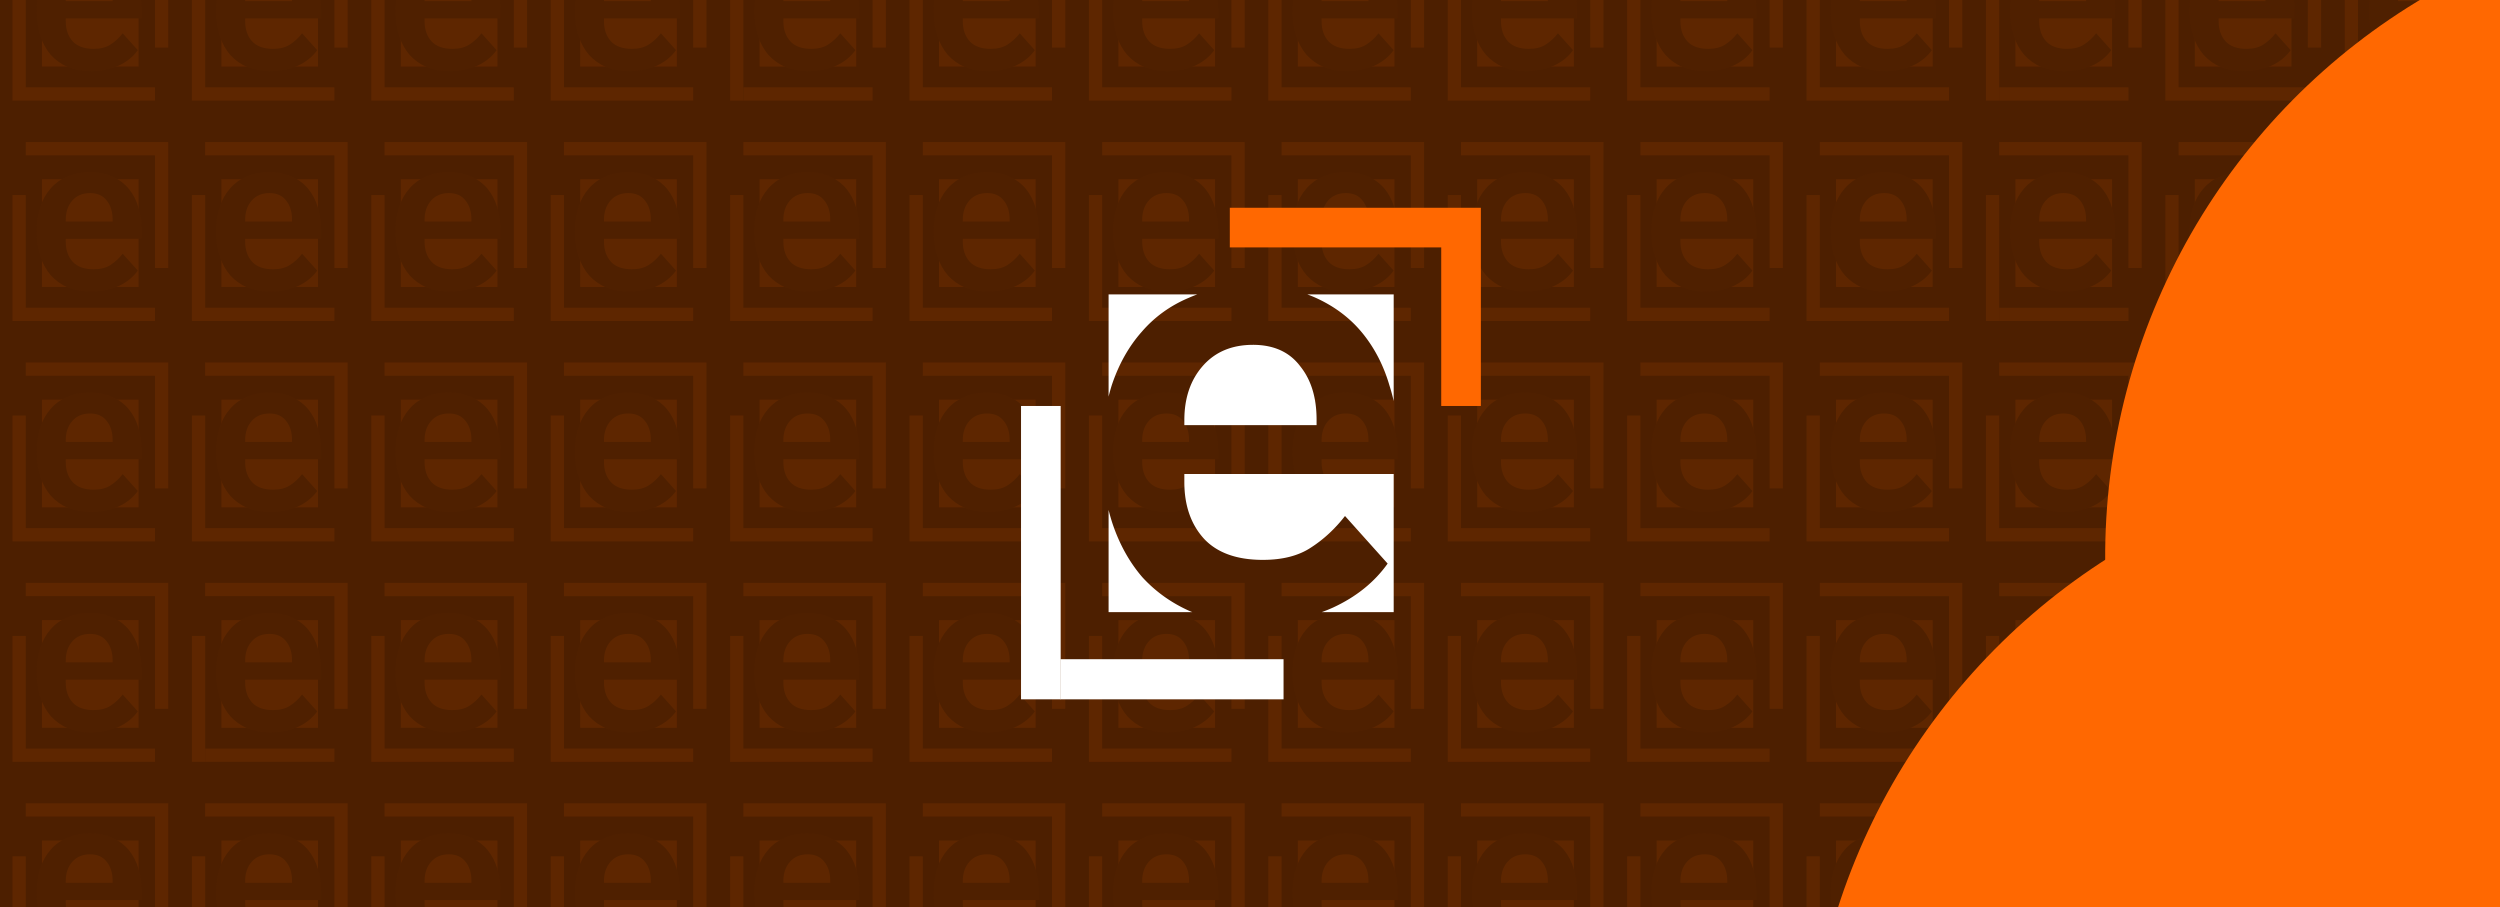 <svg xmlns="http://www.w3.org/2000/svg" width="758" height="275" fill="none"><g clip-path="url(#a)"><path fill="#4D1F00" d="M0 0h758v275H0z"/><g opacity=".1"><path fill="#FF6801" d="M175.917-12.471h29.297v32.646h-29.297z"/><path fill="#652A01" d="M190.626 21.583c-2.567 0-4.868-.42-6.904-1.261-1.991-.885-3.695-2.102-5.111-3.651-1.372-1.593-2.434-3.496-3.187-5.71-.752-2.256-1.128-4.779-1.128-7.567 0-2.743.354-5.221 1.062-7.434.752-2.213 1.814-4.094 3.186-5.643 1.372-1.593 3.054-2.81 5.045-3.65 1.992-.886 4.249-1.328 6.771-1.328 2.7 0 5.045.464 7.036 1.394 1.992.93 3.629 2.19 4.913 3.784 1.283 1.593 2.235 3.451 2.854 5.576.664 2.08.996 4.314.996 6.704v2.788h-23.034v.863c0 2.523.708 4.558 2.124 6.107 1.416 1.505 3.518 2.257 6.306 2.257 2.124 0 3.85-.442 5.178-1.328 1.372-.885 2.589-2.013 3.651-3.385l4.58 5.111c-1.416 1.992-3.363 3.563-5.842 4.713-2.434 1.107-5.266 1.66-8.496 1.66Zm-.133-29.872c-2.257 0-4.049.753-5.377 2.257-1.328 1.505-1.991 3.452-1.991 5.842v.53h14.205v-.597c0-2.39-.597-4.315-1.792-5.776-1.151-1.504-2.832-2.257-5.045-2.257Z"/><path fill="#FF6801" d="M170.995 26.48h39.183v4.019h-39.183zm0-34.158V30.5h-4.019V-7.678zm39.185 22.104v-38.178h4.018v38.178zm-34.263 173.589h29.297v32.646h-29.297z"/><path fill="#652A01" d="M190.626 222.07c-2.567 0-4.868-.42-6.904-1.261-1.991-.885-3.695-2.102-5.111-3.651-1.372-1.593-2.434-3.496-3.187-5.709-.752-2.257-1.128-4.779-1.128-7.567 0-2.744.354-5.222 1.062-7.435.752-2.213 1.814-4.093 3.186-5.642 1.372-1.593 3.054-2.81 5.045-3.651 1.992-.885 4.249-1.328 6.771-1.328 2.7 0 5.045.465 7.036 1.394 1.992.93 3.629 2.191 4.913 3.784 1.283 1.593 2.235 3.452 2.854 5.576.664 2.08.996 4.315.996 6.704v2.788h-23.034v.863c0 2.523.708 4.558 2.124 6.107 1.416 1.505 3.518 2.257 6.306 2.257 2.124 0 3.85-.442 5.178-1.327 1.372-.885 2.589-2.014 3.651-3.386l4.58 5.112c-1.416 1.991-3.363 3.562-5.842 4.713-2.434 1.106-5.266 1.659-8.496 1.659Zm-.133-29.871c-2.257 0-4.049.752-5.377 2.257-1.328 1.504-1.991 3.452-1.991 5.841v.531h14.205v-.597c0-2.39-.597-4.315-1.792-5.775-1.151-1.505-2.832-2.257-5.045-2.257Z"/><path fill="#FF6801" d="M170.995 226.968h39.183v4.019h-39.183zm0-34.16v38.178h-4.019v-38.178zm39.184-12.055h-39.183v-4.019h39.183zm0 34.159v-38.178h4.019v38.178zM175.917 54.357h29.297v32.646h-29.297z"/><path fill="#652A01" d="M190.626 88.413c-2.567 0-4.868-.42-6.904-1.261-1.991-.885-3.695-2.102-5.111-3.651-1.372-1.593-2.434-3.496-3.187-5.709-.752-2.257-1.128-4.78-1.128-7.567 0-2.744.354-5.222 1.062-7.435.752-2.213 1.814-4.094 3.186-5.642 1.372-1.594 3.054-2.81 5.045-3.651 1.992-.886 4.249-1.328 6.771-1.328 2.7 0 5.045.465 7.036 1.394 1.992.93 3.629 2.19 4.913 3.784 1.283 1.593 2.235 3.451 2.854 5.576.664 2.08.996 4.314.996 6.704v2.788h-23.034v.863c0 2.523.708 4.558 2.124 6.107 1.416 1.505 3.518 2.257 6.306 2.257 2.124 0 3.85-.442 5.178-1.328 1.372-.885 2.589-2.013 3.651-3.385l4.58 5.111c-1.416 1.992-3.363 3.563-5.842 4.713-2.434 1.107-5.266 1.66-8.496 1.66Zm-.133-29.871c-2.257 0-4.049.752-5.377 2.256-1.328 1.505-1.991 3.452-1.991 5.842v.531h14.205v-.597c0-2.39-.597-4.315-1.792-5.776-1.151-1.504-2.832-2.257-5.045-2.257Z"/><path fill="#FF6801" d="M170.995 93.31h39.183v4.019h-39.183zm0-34.16v38.177h-4.019V59.15zm39.184-12.056h-39.183v-4.019h39.183zm.001 34.159V43.075h4.018v38.178zm-34.263 173.593h29.297v32.646h-29.297z"/><path fill="#652A01" d="M190.626 288.9c-2.567 0-4.868-.42-6.904-1.261-1.991-.885-3.695-2.102-5.111-3.651-1.372-1.593-2.434-3.496-3.187-5.709-.752-2.257-1.128-4.779-1.128-7.567 0-2.744.354-5.222 1.062-7.435.752-2.212 1.814-4.093 3.186-5.642 1.372-1.593 3.054-2.81 5.045-3.651 1.992-.885 4.249-1.328 6.771-1.328 2.7 0 5.045.465 7.036 1.394 1.992.93 3.629 2.191 4.913 3.784 1.283 1.593 2.235 3.452 2.854 5.576.664 2.08.996 4.315.996 6.704v2.788h-23.034v.863c0 2.523.708 4.559 2.124 6.107 1.416 1.505 3.518 2.257 6.306 2.257 2.124 0 3.85-.442 5.178-1.327 1.372-.885 2.589-2.014 3.651-3.386l4.58 5.112c-1.416 1.991-3.363 3.562-5.842 4.713-2.434 1.106-5.266 1.659-8.496 1.659Zm-.133-29.871c-2.257 0-4.049.752-5.377 2.257-1.328 1.504-1.991 3.452-1.991 5.841v.531h14.205v-.597c0-2.39-.597-4.315-1.792-5.775-1.151-1.505-2.832-2.257-5.045-2.257Z"/><path fill="#FF6801" d="M170.995 259.638v38.178h-4.019v-38.178zm39.184-12.055h-39.183v-4.019h39.183zm0 34.158v-38.178h4.019v38.178zm-34.262-160.555h29.297v32.646h-29.297z"/><path fill="#652A01" d="M190.626 155.241c-2.567 0-4.868-.42-6.904-1.261-1.991-.885-3.695-2.102-5.111-3.651-1.372-1.593-2.434-3.496-3.187-5.709-.752-2.257-1.128-4.779-1.128-7.567 0-2.744.354-5.222 1.062-7.435.752-2.213 1.814-4.093 3.186-5.642 1.372-1.593 3.054-2.81 5.045-3.651 1.992-.885 4.249-1.328 6.771-1.328 2.7 0 5.045.465 7.036 1.394 1.992.929 3.629 2.191 4.913 3.784 1.283 1.593 2.235 3.452 2.854 5.576.664 2.08.996 4.315.996 6.704v2.788h-23.034v.863c0 2.523.708 4.558 2.124 6.107 1.416 1.505 3.518 2.257 6.306 2.257 2.124 0 3.85-.442 5.178-1.327 1.372-.885 2.589-2.014 3.651-3.386l4.58 5.112c-1.416 1.991-3.363 3.562-5.842 4.713-2.434 1.106-5.266 1.659-8.496 1.659Zm-.133-29.871c-2.257 0-4.049.752-5.377 2.257-1.328 1.504-1.991 3.451-1.991 5.841v.531h14.205v-.597c0-2.39-.597-4.315-1.792-5.775-1.151-1.505-2.832-2.257-5.045-2.257Z"/><path fill="#FF6801" d="M170.995 160.139h39.183v4.019h-39.183zm0-34.16v38.178h-4.019v-38.178zm39.184-12.057h-39.183v-4.019h39.183zm0 34.16v-38.178h4.019v38.178zM447.894-12.471h29.297v32.646h-29.297z"/><path fill="#652A01" d="M462.603 21.583c-2.567 0-4.868-.42-6.903-1.261-1.992-.885-3.696-2.102-5.112-3.651-1.372-1.593-2.434-3.496-3.186-5.71-.752-2.256-1.129-4.779-1.129-7.567 0-2.743.354-5.221 1.063-7.434.752-2.213 1.814-4.094 3.186-5.643 1.372-1.593 3.053-2.81 5.045-3.65 1.991-.886 4.248-1.328 6.771-1.328 2.699 0 5.045.464 7.036 1.394 1.991.93 3.629 2.19 4.912 3.784 1.284 1.593 2.235 3.451 2.855 5.576.663 2.08.995 4.314.995 6.704v2.788h-23.034v.863c0 2.523.708 4.558 2.124 6.107 1.416 1.505 3.518 2.257 6.306 2.257 2.125 0 3.851-.442 5.178-1.328 1.372-.885 2.589-2.013 3.651-3.385l4.58 5.111c-1.416 1.992-3.363 3.563-5.841 4.713-2.434 1.107-5.266 1.66-8.497 1.66ZM462.47-8.29c-2.257 0-4.049.753-5.376 2.257-1.328 1.505-1.992 3.452-1.992 5.842V.34h14.206v-.597c0-2.39-.598-4.315-1.793-5.776-1.15-1.504-2.832-2.257-5.045-2.257Z"/><path fill="#FF6801" d="M442.975 26.48h39.183v4.019h-39.183zm0-34.158V30.5h-4.019V-7.678zm39.181 22.104v-38.178h4.02v38.178zm-34.262 173.589h29.297v32.646h-29.297z"/><path fill="#652A01" d="M462.603 222.07c-2.567 0-4.868-.42-6.903-1.261-1.992-.885-3.696-2.102-5.112-3.651-1.372-1.593-2.434-3.496-3.186-5.709-.752-2.257-1.129-4.779-1.129-7.567 0-2.744.354-5.222 1.063-7.435.752-2.213 1.814-4.093 3.186-5.642 1.372-1.593 3.053-2.81 5.045-3.651 1.991-.885 4.248-1.328 6.771-1.328 2.699 0 5.045.465 7.036 1.394 1.991.93 3.629 2.191 4.912 3.784 1.284 1.593 2.235 3.452 2.855 5.576.663 2.08.995 4.315.995 6.704v2.788h-23.034v.863c0 2.523.708 4.558 2.124 6.107 1.416 1.505 3.518 2.257 6.306 2.257 2.125 0 3.851-.442 5.178-1.327 1.372-.885 2.589-2.014 3.651-3.386l4.58 5.112c-1.416 1.991-3.363 3.562-5.841 4.713-2.434 1.106-5.266 1.659-8.497 1.659Zm-.133-29.871c-2.257 0-4.049.752-5.376 2.257-1.328 1.504-1.992 3.452-1.992 5.841v.531h14.206v-.597c0-2.39-.598-4.315-1.793-5.775-1.15-1.505-2.832-2.257-5.045-2.257Z"/><path fill="#FF6801" d="M442.974 226.968h39.183v4.019h-39.183z"/><path fill="#FF6801" d="M442.975 192.808v38.178h-4.019v-38.178zm39.181-12.055h-39.183v-4.019h39.183zm0 34.159v-38.178h4.019v38.178zM447.894 54.357h29.297v32.646h-29.297z"/><path fill="#652A01" d="M462.603 88.413c-2.567 0-4.868-.42-6.903-1.261-1.992-.885-3.696-2.102-5.112-3.651-1.372-1.593-2.434-3.496-3.186-5.709-.752-2.257-1.129-4.78-1.129-7.567 0-2.744.354-5.222 1.063-7.435.752-2.213 1.814-4.094 3.186-5.642 1.372-1.594 3.053-2.81 5.045-3.651 1.991-.886 4.248-1.328 6.771-1.328 2.699 0 5.045.465 7.036 1.394 1.991.93 3.629 2.19 4.912 3.784 1.284 1.593 2.235 3.451 2.855 5.576.663 2.08.995 4.314.995 6.704v2.788h-23.034v.863c0 2.523.708 4.558 2.124 6.107 1.416 1.505 3.518 2.257 6.306 2.257 2.125 0 3.851-.442 5.178-1.328 1.372-.885 2.589-2.013 3.651-3.385l4.58 5.111c-1.416 1.992-3.363 3.563-5.841 4.713-2.434 1.107-5.266 1.66-8.497 1.66Zm-.133-29.871c-2.257 0-4.049.752-5.376 2.256-1.328 1.505-1.992 3.452-1.992 5.842v.531h14.206v-.597c0-2.39-.598-4.315-1.793-5.776-1.15-1.504-2.832-2.257-5.045-2.257Z"/><path fill="#FF6801" d="M442.975 93.31h39.183v4.019h-39.183zm0-34.16v38.177h-4.019V59.15zm39.181-12.056h-39.183v-4.019h39.183zm0 34.159V43.075h4.02v38.178zm-34.262 173.593h29.297v32.646h-29.297z"/><path fill="#652A01" d="M462.603 288.9c-2.567 0-4.868-.42-6.903-1.261-1.992-.885-3.696-2.102-5.112-3.651-1.372-1.593-2.434-3.496-3.186-5.709-.752-2.257-1.129-4.779-1.129-7.567 0-2.744.354-5.222 1.063-7.435.752-2.212 1.814-4.093 3.186-5.642 1.372-1.593 3.053-2.81 5.045-3.651 1.991-.885 4.248-1.328 6.771-1.328 2.699 0 5.045.465 7.036 1.394 1.991.93 3.629 2.191 4.912 3.784 1.284 1.593 2.235 3.452 2.855 5.576.663 2.08.995 4.315.995 6.704v2.788h-23.034v.863c0 2.523.708 4.559 2.124 6.107 1.416 1.505 3.518 2.257 6.306 2.257 2.125 0 3.851-.442 5.178-1.327 1.372-.885 2.589-2.014 3.651-3.386l4.58 5.112c-1.416 1.991-3.363 3.562-5.841 4.713-2.434 1.106-5.266 1.659-8.497 1.659Zm-.133-29.871c-2.257 0-4.049.752-5.376 2.257-1.328 1.504-1.992 3.452-1.992 5.841v.531h14.206v-.597c0-2.39-.598-4.315-1.793-5.775-1.15-1.505-2.832-2.257-5.045-2.257Z"/><path fill="#FF6801" d="M442.975 259.638v38.178h-4.019v-38.178zm39.181-12.055h-39.183v-4.019h39.183zm0 34.158v-38.178h4.019v38.178zm-34.262-160.555h29.297v32.646h-29.297z"/><path fill="#652A01" d="M462.603 155.241c-2.567 0-4.868-.42-6.903-1.261-1.992-.885-3.696-2.102-5.112-3.651-1.372-1.593-2.434-3.496-3.186-5.709-.752-2.257-1.129-4.779-1.129-7.567 0-2.744.354-5.222 1.063-7.435.752-2.213 1.814-4.093 3.186-5.642 1.372-1.593 3.053-2.81 5.045-3.651 1.991-.885 4.248-1.328 6.771-1.328 2.699 0 5.045.465 7.036 1.394 1.991.929 3.629 2.191 4.912 3.784 1.284 1.593 2.235 3.452 2.855 5.576.663 2.08.995 4.315.995 6.704v2.788h-23.034v.863c0 2.523.708 4.558 2.124 6.107 1.416 1.505 3.518 2.257 6.306 2.257 2.125 0 3.851-.442 5.178-1.327 1.372-.885 2.589-2.014 3.651-3.386l4.58 5.112c-1.416 1.991-3.363 3.562-5.841 4.713-2.434 1.106-5.266 1.659-8.497 1.659Zm-.133-29.871c-2.257 0-4.049.752-5.376 2.257-1.328 1.504-1.992 3.451-1.992 5.841v.531h14.206v-.597c0-2.39-.598-4.315-1.793-5.775-1.15-1.505-2.832-2.257-5.045-2.257Z"/><path fill="#FF6801" d="M442.974 160.139h39.183v4.019h-39.183zm0-34.16v38.178h-4.019v-38.178zm39.182-12.057h-39.183v-4.019h39.183zm0 34.16v-38.178h4.019v38.178zM230.31-12.469h29.297v32.646H230.31z"/><path fill="#652A01" d="M245.02 21.585c-2.567 0-4.868-.42-6.903-1.261-1.992-.886-3.696-2.103-5.112-3.651-1.372-1.593-2.434-3.496-3.186-5.71-.752-2.256-1.129-4.779-1.129-7.567 0-2.743.354-5.222 1.063-7.434.752-2.213 1.814-4.094 3.186-5.643 1.372-1.593 3.053-2.81 5.045-3.65 1.991-.886 4.248-1.328 6.771-1.328 2.699 0 5.045.465 7.036 1.394 1.991.93 3.629 2.19 4.912 3.784 1.284 1.593 2.235 3.451 2.855 5.576.663 2.08.995 4.314.995 6.704v2.788h-23.034v.863c0 2.522.708 4.558 2.124 6.107 1.416 1.505 3.518 2.257 6.306 2.257 2.125 0 3.851-.443 5.178-1.328 1.372-.885 2.589-2.013 3.651-3.385l4.58 5.111c-1.416 1.992-3.363 3.563-5.841 4.713-2.434 1.107-5.266 1.66-8.497 1.66Zm-.133-29.872c-2.257 0-4.049.753-5.376 2.257-1.328 1.505-1.992 3.452-1.992 5.842v.53h14.206v-.596c0-2.39-.598-4.315-1.793-5.776-1.15-1.504-2.832-2.257-5.045-2.257Z"/><path fill="#FF6801" d="M225.389 26.482h39.183v4.019h-39.183z"/><path fill="#FF6801" d="M225.39-7.677v38.178h-4.02V-7.677zm39.183 22.104v-38.178h4.02v38.178zm-34.264 173.59h29.297v32.646h-29.297z"/><path fill="#652A01" d="M245.019 222.07c-2.567 0-4.868-.42-6.903-1.261-1.992-.885-3.696-2.102-5.112-3.651-1.372-1.593-2.434-3.496-3.186-5.709-.752-2.257-1.129-4.779-1.129-7.567 0-2.744.354-5.222 1.063-7.435.752-2.213 1.814-4.093 3.186-5.642 1.372-1.593 3.053-2.81 5.045-3.651 1.991-.885 4.248-1.328 6.771-1.328 2.699 0 5.045.465 7.036 1.394 1.991.93 3.629 2.191 4.912 3.784 1.284 1.593 2.235 3.452 2.855 5.576.663 2.08.995 4.315.995 6.704v2.788h-23.034v.863c0 2.523.708 4.558 2.124 6.107 1.416 1.505 3.519 2.257 6.307 2.257 2.124 0 3.85-.442 5.177-1.327 1.372-.885 2.589-2.014 3.651-3.386l4.58 5.112c-1.416 1.991-3.363 3.562-5.841 4.713-2.434 1.106-5.266 1.659-8.497 1.659Zm-.133-29.871c-2.257 0-4.049.752-5.376 2.257-1.328 1.504-1.992 3.452-1.992 5.841v.531h14.206v-.597c0-2.39-.598-4.315-1.793-5.775-1.15-1.505-2.832-2.257-5.045-2.257Z"/><path fill="#FF6801" d="M225.388 226.968h39.183v4.019h-39.183zm0-34.159v38.178h-4.019v-38.178zm39.184-12.057h-39.183v-4.019h39.183zm0 34.16v-38.178h4.019v38.178zM230.309 54.358h29.297v32.646h-29.297z"/><path fill="#652A01" d="M245.019 88.414c-2.567 0-4.868-.42-6.903-1.261-1.992-.885-3.696-2.102-5.112-3.651-1.372-1.593-2.434-3.496-3.186-5.709-.752-2.257-1.129-4.78-1.129-7.567 0-2.744.354-5.222 1.063-7.435.752-2.213 1.814-4.094 3.186-5.642 1.372-1.594 3.053-2.81 5.045-3.651 1.991-.886 4.248-1.328 6.771-1.328 2.699 0 5.045.465 7.036 1.394 1.991.93 3.629 2.19 4.912 3.784 1.284 1.593 2.235 3.452 2.855 5.576.663 2.08.995 4.314.995 6.704v2.788h-23.034v.863c0 2.523.708 4.558 2.124 6.107 1.416 1.505 3.519 2.257 6.307 2.257 2.124 0 3.85-.442 5.177-1.328 1.372-.885 2.589-2.013 3.651-3.385l4.58 5.111c-1.416 1.992-3.363 3.563-5.841 4.713-2.434 1.107-5.266 1.66-8.497 1.66Zm-.133-29.872c-2.257 0-4.049.753-5.376 2.258-1.328 1.504-1.992 3.451-1.992 5.841v.531h14.206v-.597c0-2.39-.598-4.315-1.793-5.776-1.15-1.504-2.832-2.257-5.045-2.257Z"/><path fill="#FF6801" d="M225.388 93.311h39.183v4.019h-39.183zm0-34.16V97.33h-4.019V59.151zm39.184-12.055h-39.183v-4.019h39.183zm0 34.159V43.077h4.02v38.178zm-34.263 173.592h29.297v32.646h-29.297z"/><path fill="#652A01" d="M245.019 288.902c-2.567 0-4.868-.42-6.903-1.261-1.992-.885-3.696-2.102-5.112-3.651-1.372-1.593-2.434-3.496-3.186-5.709-.752-2.257-1.129-4.779-1.129-7.567 0-2.744.354-5.222 1.063-7.435.752-2.213 1.814-4.093 3.186-5.642 1.372-1.593 3.053-2.81 5.045-3.651 1.991-.885 4.248-1.328 6.771-1.328 2.699 0 5.045.465 7.036 1.394 1.991.93 3.629 2.191 4.912 3.784 1.284 1.593 2.235 3.452 2.855 5.576.663 2.08.995 4.315.995 6.704v2.788h-23.034v.863c0 2.523.708 4.559 2.124 6.107 1.416 1.505 3.519 2.257 6.307 2.257 2.124 0 3.85-.442 5.177-1.327 1.372-.885 2.589-2.014 3.651-3.386l4.58 5.112c-1.416 1.991-3.363 3.562-5.841 4.713-2.434 1.106-5.266 1.659-8.497 1.659Zm-.133-29.871c-2.257 0-4.049.752-5.376 2.257-1.328 1.504-1.992 3.452-1.992 5.841v.531h14.206v-.597c0-2.39-.598-4.315-1.793-5.775-1.15-1.505-2.832-2.257-5.045-2.257Z"/><path fill="#FF6801" d="M225.388 259.639v38.178h-4.019v-38.178zm39.184-12.055h-39.183v-4.019h39.183zm0 34.158v-38.178h4.019v38.178zm-34.263-160.556h29.297v32.646h-29.297z"/><path fill="#652A01" d="M245.019 155.242c-2.567 0-4.868-.42-6.903-1.261-1.992-.885-3.696-2.102-5.112-3.651-1.372-1.593-2.434-3.496-3.186-5.709-.752-2.257-1.129-4.779-1.129-7.567 0-2.744.354-5.222 1.063-7.435.752-2.213 1.814-4.093 3.186-5.642 1.372-1.594 3.053-2.811 5.045-3.651 1.991-.885 4.248-1.328 6.771-1.328 2.699 0 5.045.465 7.036 1.394 1.991.929 3.629 2.191 4.912 3.784 1.284 1.593 2.235 3.452 2.855 5.576.663 2.08.995 4.315.995 6.704v2.788h-23.034v.863c0 2.523.708 4.558 2.124 6.107 1.416 1.505 3.519 2.257 6.307 2.257 2.124 0 3.85-.442 5.177-1.327 1.372-.885 2.589-2.014 3.651-3.386l4.58 5.112c-1.416 1.991-3.363 3.562-5.841 4.713-2.434 1.106-5.266 1.659-8.497 1.659Zm-.133-29.871c-2.257 0-4.049.752-5.376 2.257-1.328 1.504-1.992 3.451-1.992 5.841V134h14.206v-.597c0-2.39-.598-4.315-1.793-5.775-1.15-1.505-2.832-2.257-5.045-2.257Z"/><path fill="#FF6801" d="M225.388 160.139h39.183v4.019h-39.183zm0-34.16v38.178h-4.019v-38.178zm39.184-12.056h-39.183v-4.019h39.183zm0 34.16v-38.178h4.019v38.178zM502.292-12.47h29.297v32.646h-29.297z"/><path fill="#652A01" d="M517.001 21.583c-2.567 0-4.868-.42-6.904-1.261-1.991-.885-3.695-2.102-5.111-3.651-1.372-1.593-2.434-3.496-3.187-5.71-.752-2.256-1.128-4.779-1.128-7.567 0-2.743.354-5.221 1.062-7.434.752-2.213 1.814-4.094 3.186-5.643 1.372-1.593 3.054-2.81 5.045-3.65 1.992-.886 4.249-1.328 6.771-1.328 2.7 0 5.045.464 7.036 1.394 1.992.93 3.629 2.19 4.913 3.784 1.283 1.593 2.235 3.451 2.854 5.576.664 2.08.996 4.314.996 6.704v2.788H509.5v.863c0 2.523.708 4.558 2.124 6.107 1.416 1.505 3.518 2.257 6.306 2.257 2.124 0 3.85-.442 5.178-1.328 1.372-.885 2.589-2.013 3.651-3.385l4.58 5.111c-1.416 1.992-3.363 3.563-5.842 4.713-2.434 1.107-5.266 1.66-8.496 1.66Zm-.133-29.872c-2.257 0-4.049.753-5.377 2.257C510.163-4.527 509.5-2.58 509.5-.19v.53h14.205v-.597c0-2.39-.597-4.315-1.792-5.776-1.151-1.504-2.832-2.257-5.045-2.257Z"/><path fill="#FF6801" d="M497.37 26.481h39.183V30.5H497.37zm0-34.158v38.178h-4.019V-7.677zm39.181 22.104v-38.178h4.02v38.178zm-34.26 173.589h29.297v32.646h-29.297z"/><path fill="#652A01" d="M517.001 222.069c-2.567 0-4.868-.42-6.904-1.261-1.991-.885-3.695-2.102-5.111-3.651-1.372-1.593-2.434-3.496-3.187-5.709-.752-2.257-1.128-4.779-1.128-7.567 0-2.744.354-5.222 1.062-7.435.752-2.213 1.814-4.093 3.186-5.642 1.372-1.593 3.054-2.81 5.045-3.651 1.992-.885 4.249-1.328 6.771-1.328 2.7 0 5.045.465 7.036 1.394 1.992.93 3.629 2.191 4.913 3.784 1.283 1.593 2.235 3.452 2.854 5.576.664 2.08.996 4.315.996 6.704v2.788H509.5v.863c0 2.523.708 4.559 2.124 6.107 1.416 1.505 3.518 2.257 6.306 2.257 2.124 0 3.85-.442 5.178-1.327 1.372-.885 2.589-2.014 3.651-3.386l4.58 5.112c-1.416 1.991-3.363 3.562-5.842 4.713-2.434 1.106-5.266 1.659-8.496 1.659Zm-.133-29.871c-2.257 0-4.049.752-5.377 2.257-1.328 1.504-1.991 3.452-1.991 5.841v.531h14.205v-.597c0-2.39-.597-4.315-1.792-5.775-1.151-1.505-2.832-2.257-5.045-2.257Z"/><path fill="#FF6801" d="M497.37 226.968h39.183v4.019H497.37zm0-34.16v38.178h-4.019v-38.178zm39.181-12.055h-39.183v-4.019h39.183zm0 34.159v-38.178h4.019v38.178zM502.289 54.358h29.297v32.646h-29.297z"/><path fill="#652A01" d="M516.999 88.414c-2.567 0-4.868-.42-6.904-1.261-1.991-.885-3.695-2.102-5.111-3.651-1.372-1.593-2.434-3.496-3.187-5.709-.752-2.257-1.128-4.78-1.128-7.567 0-2.744.354-5.222 1.062-7.435.752-2.213 1.814-4.094 3.186-5.642 1.372-1.594 3.054-2.81 5.045-3.651 1.992-.886 4.249-1.328 6.771-1.328 2.7 0 5.045.465 7.037 1.394 1.991.93 3.628 2.19 4.912 3.784 1.283 1.593 2.235 3.452 2.854 5.576.664 2.08.996 4.314.996 6.704v2.788h-23.034v.863c0 2.523.708 4.558 2.124 6.107 1.416 1.505 3.518 2.257 6.306 2.257 2.124 0 3.85-.442 5.178-1.328 1.372-.885 2.589-2.013 3.651-3.385l4.58 5.111c-1.416 1.992-3.363 3.563-5.842 4.713-2.434 1.107-5.266 1.66-8.496 1.66Zm-.133-29.872c-2.257 0-4.049.753-5.377 2.258-1.328 1.504-1.991 3.451-1.991 5.841v.531h14.205v-.597c0-2.39-.597-4.315-1.792-5.776-1.151-1.504-2.832-2.257-5.045-2.257Z"/><path fill="#FF6801" d="M497.368 93.311h39.183v4.019h-39.183zm0-34.16V97.33h-4.019V59.151zm39.181-12.055h-39.183v-4.019h39.183zm.001 34.159V43.077h4.018v38.178zm-34.259 173.591h29.297v32.646h-29.297z"/><path fill="#652A01" d="M517.001 288.901c-2.567 0-4.868-.42-6.904-1.261-1.991-.885-3.695-2.102-5.111-3.651-1.372-1.593-2.434-3.496-3.187-5.709-.752-2.257-1.128-4.779-1.128-7.567 0-2.744.354-5.222 1.062-7.435.752-2.213 1.814-4.093 3.186-5.642 1.372-1.593 3.054-2.81 5.045-3.651 1.992-.885 4.249-1.328 6.771-1.328 2.7 0 5.045.465 7.036 1.394 1.992.93 3.629 2.191 4.913 3.784 1.283 1.593 2.235 3.452 2.854 5.576.664 2.08.996 4.315.996 6.704v2.788H509.5v.863c0 2.523.708 4.559 2.124 6.107 1.416 1.505 3.518 2.257 6.306 2.257 2.124 0 3.85-.442 5.178-1.327 1.372-.885 2.589-2.014 3.651-3.386l4.58 5.112c-1.416 1.991-3.363 3.562-5.842 4.713-2.434 1.106-5.266 1.659-8.496 1.659Zm-.133-29.871c-2.257 0-4.049.752-5.377 2.257-1.328 1.504-1.991 3.452-1.991 5.841v.531h14.205v-.597c0-2.39-.597-4.315-1.792-5.775-1.151-1.505-2.832-2.257-5.045-2.257Z"/><path fill="#FF6801" d="M497.37 259.64v38.178h-4.019V259.64zm39.181-12.057h-39.183v-4.019h39.183zm0 34.16v-38.178h4.019v38.178zM502.29 121.187h29.297v32.646H502.29z"/><path fill="#652A01" d="M517.001 155.243c-2.567 0-4.868-.42-6.904-1.261-1.991-.885-3.695-2.102-5.111-3.651-1.372-1.593-2.434-3.496-3.187-5.709-.752-2.257-1.128-4.779-1.128-7.567 0-2.744.354-5.222 1.062-7.435.752-2.213 1.814-4.094 3.186-5.642 1.372-1.594 3.054-2.811 5.045-3.651 1.992-.885 4.249-1.328 6.771-1.328 2.7 0 5.045.465 7.036 1.394 1.992.929 3.629 2.191 4.913 3.784 1.283 1.593 2.235 3.452 2.854 5.576.664 2.08.996 4.315.996 6.704v2.788H509.5v.863c0 2.523.708 4.558 2.124 6.107 1.416 1.505 3.518 2.257 6.306 2.257 2.124 0 3.85-.442 5.178-1.327 1.372-.886 2.589-2.014 3.651-3.386l4.58 5.111c-1.416 1.992-3.363 3.563-5.842 4.714-2.434 1.106-5.266 1.659-8.496 1.659Zm-.133-29.871c-2.257 0-4.049.752-5.377 2.257-1.328 1.504-1.991 3.451-1.991 5.841v.531h14.205v-.597c0-2.39-.597-4.315-1.792-5.775-1.151-1.505-2.832-2.257-5.045-2.257Z"/><path fill="#FF6801" d="M497.37 160.14h39.183v4.019H497.37zm0-34.16v38.178h-4.019V125.98zm39.181-12.056h-39.183v-4.019h39.183zm0 34.16v-38.178h4.019v38.178zM12.727-12.471h29.297v32.646H12.727z"/><path fill="#652A01" d="M27.438 21.583c-2.567 0-4.868-.42-6.903-1.261-1.992-.885-3.696-2.102-5.112-3.651-1.372-1.593-2.434-3.496-3.186-5.71-.752-2.256-1.129-4.779-1.129-7.567 0-2.743.354-5.221 1.063-7.434.752-2.213 1.814-4.094 3.186-5.643 1.372-1.593 3.053-2.81 5.045-3.65 1.991-.886 4.248-1.328 6.77-1.328 2.7 0 5.046.464 7.037 1.394 1.991.93 3.629 2.19 4.912 3.784 1.283 1.593 2.235 3.451 2.855 5.576.663 2.08.995 4.314.995 6.704v2.788H19.937v.863c0 2.523.708 4.558 2.124 6.107 1.416 1.505 3.518 2.257 6.306 2.257 2.125 0 3.85-.442 5.178-1.328 1.372-.885 2.589-2.013 3.651-3.385l4.58 5.111c-1.416 1.992-3.363 3.563-5.841 4.713-2.434 1.107-5.266 1.66-8.497 1.66ZM27.305-8.29c-2.257 0-4.049.753-5.377 2.257-1.327 1.505-1.99 3.452-1.99 5.842V.34h14.205v-.597c0-2.39-.598-4.315-1.793-5.776-1.15-1.504-2.832-2.257-5.045-2.257Z"/><path fill="#FF6801" d="M7.806 26.48h39.183v4.019H7.806zm0-34.157V30.5h-4.02V-7.677zM46.99 14.426v-38.178h4.018v38.178zM12.727 188.015h29.297v32.646H12.727z"/><path fill="#652A01" d="M27.438 222.069c-2.567 0-4.868-.42-6.903-1.261-1.992-.885-3.696-2.102-5.112-3.651-1.372-1.593-2.434-3.496-3.186-5.709-.752-2.257-1.129-4.779-1.129-7.567 0-2.744.354-5.222 1.063-7.435.752-2.213 1.814-4.093 3.186-5.642 1.372-1.593 3.053-2.81 5.045-3.651 1.991-.885 4.248-1.328 6.77-1.328 2.7 0 5.046.465 7.037 1.394 1.991.93 3.629 2.191 4.912 3.784s2.235 3.452 2.855 5.576c.663 2.08.995 4.315.995 6.704v2.788H19.937v.863c0 2.523.708 4.559 2.124 6.107 1.416 1.505 3.518 2.257 6.306 2.257 2.125 0 3.85-.442 5.178-1.327 1.372-.885 2.589-2.014 3.651-3.386l4.58 5.112c-1.416 1.991-3.363 3.562-5.841 4.713-2.434 1.106-5.266 1.659-8.497 1.659Zm-.133-29.871c-2.257 0-4.049.752-5.377 2.257-1.327 1.504-1.99 3.452-1.99 5.841v.531h14.205v-.597c0-2.39-.598-4.315-1.793-5.775-1.15-1.505-2.832-2.257-5.045-2.257Z"/><path fill="#FF6801" d="M7.806 226.968h39.183v4.019H7.806zm0-34.16v38.178h-4.02v-38.178zm39.184-12.055H7.807v-4.019H46.99zm0 34.159v-38.178h4.018v38.178zM12.727 54.357h29.297v32.646H12.727z"/><path fill="#652A01" d="M27.438 88.413c-2.567 0-4.868-.42-6.903-1.261-1.992-.885-3.696-2.102-5.112-3.651-1.372-1.593-2.434-3.496-3.186-5.709-.752-2.257-1.129-4.78-1.129-7.567 0-2.744.354-5.222 1.063-7.435.752-2.213 1.814-4.094 3.186-5.642 1.372-1.594 3.053-2.81 5.045-3.651 1.991-.886 4.248-1.328 6.77-1.328 2.7 0 5.046.465 7.037 1.394 1.991.93 3.629 2.19 4.912 3.784 1.283 1.593 2.235 3.451 2.855 5.576.663 2.08.995 4.314.995 6.704v2.788H19.937v.863c0 2.523.708 4.558 2.124 6.107 1.416 1.505 3.518 2.257 6.306 2.257 2.125 0 3.85-.442 5.178-1.328 1.372-.885 2.589-2.013 3.651-3.385l4.58 5.111c-1.416 1.992-3.363 3.563-5.841 4.713-2.434 1.107-5.266 1.66-8.497 1.66Zm-.133-29.871c-2.257 0-4.049.752-5.377 2.256-1.327 1.505-1.99 3.452-1.99 5.842v.531h14.205v-.597c0-2.39-.598-4.315-1.793-5.776-1.15-1.504-2.832-2.257-5.045-2.257Z"/><path fill="#FF6801" d="M7.806 93.31h39.183v4.019H7.806zm0-34.16v38.178H3.787V59.15zM46.99 47.094H7.807v-4.019H46.99zm0 34.159V43.075h4.018v38.178zM12.727 254.845h29.297v32.646H12.727z"/><path fill="#652A01" d="M27.438 288.9c-2.567 0-4.868-.42-6.903-1.261-1.992-.885-3.696-2.102-5.112-3.651-1.372-1.593-2.434-3.496-3.186-5.709-.752-2.257-1.129-4.779-1.129-7.567 0-2.744.354-5.222 1.063-7.435.752-2.212 1.814-4.093 3.186-5.642 1.372-1.593 3.053-2.81 5.045-3.651 1.991-.885 4.248-1.328 6.77-1.328 2.7 0 5.046.465 7.037 1.394 1.991.93 3.629 2.191 4.912 3.784s2.235 3.452 2.855 5.576c.663 2.08.995 4.315.995 6.704v2.788H19.937v.863c0 2.523.708 4.559 2.124 6.107 1.416 1.505 3.518 2.257 6.306 2.257 2.125 0 3.85-.442 5.178-1.327 1.372-.885 2.589-2.014 3.651-3.386l4.58 5.112c-1.416 1.991-3.363 3.562-5.841 4.713-2.434 1.106-5.266 1.659-8.497 1.659Zm-.133-29.871c-2.257 0-4.049.752-5.377 2.257-1.327 1.504-1.99 3.452-1.99 5.841v.531h14.205v-.597c0-2.39-.598-4.315-1.793-5.775-1.15-1.505-2.832-2.257-5.045-2.257Z"/><path fill="#FF6801" d="M7.806 259.637v38.178h-4.02v-38.178zm39.184-12.054H7.807v-4.019H46.99zm0 34.158v-38.178h4.018v38.178zM12.727 121.186h29.297v32.646H12.727z"/><path fill="#652A01" d="M27.44 155.241c-2.568 0-4.869-.42-6.905-1.261-1.991-.885-3.695-2.102-5.11-3.651-1.373-1.593-2.435-3.496-3.187-5.709-.752-2.257-1.129-4.779-1.129-7.567 0-2.744.354-5.222 1.063-7.435.752-2.213 1.814-4.093 3.186-5.642 1.372-1.593 3.053-2.81 5.045-3.651 1.991-.885 4.248-1.328 6.77-1.328 2.7 0 5.046.465 7.037 1.394 1.991.929 3.629 2.191 4.912 3.784 1.284 1.593 2.235 3.452 2.855 5.576.663 2.08.995 4.315.995 6.704v2.788H19.938v.863c0 2.523.708 4.558 2.124 6.107 1.416 1.505 3.518 2.257 6.306 2.257 2.125 0 3.85-.442 5.178-1.327 1.372-.885 2.589-2.014 3.651-3.386l4.58 5.112c-1.416 1.991-3.363 3.562-5.841 4.713-2.434 1.106-5.266 1.659-8.497 1.659Zm-.134-29.871c-2.257 0-4.049.752-5.377 2.257-1.327 1.504-1.991 3.451-1.991 5.841v.531h14.206v-.597c0-2.39-.598-4.315-1.793-5.775-1.15-1.505-2.832-2.257-5.045-2.257Z"/><path fill="#FF6801" d="M7.807 160.139H46.99v4.019H7.807zm0-34.159v38.177h-4.02V125.98zm39.183-12.058H7.807v-4.019H46.99zm0 34.16v-38.178h4.02v38.178zM284.708-12.471h29.297v32.646h-29.297z"/><path fill="#652A01" d="M299.419 21.583c-2.567 0-4.868-.42-6.904-1.261-1.991-.885-3.695-2.102-5.111-3.651-1.372-1.593-2.434-3.496-3.187-5.71-.752-2.256-1.128-4.779-1.128-7.567 0-2.743.354-5.221 1.062-7.434.752-2.213 1.814-4.094 3.186-5.643 1.372-1.593 3.054-2.81 5.045-3.65 1.992-.886 4.249-1.328 6.771-1.328 2.7 0 5.045.464 7.036 1.394 1.992.93 3.629 2.19 4.913 3.784 1.283 1.593 2.234 3.451 2.854 5.576.664 2.08.996 4.314.996 6.704v2.788h-23.034v.863c0 2.523.708 4.558 2.124 6.107 1.416 1.505 3.518 2.257 6.306 2.257 2.124 0 3.85-.442 5.178-1.328 1.372-.885 2.589-2.013 3.651-3.385l4.58 5.111c-1.416 1.992-3.363 3.563-5.842 4.713-2.434 1.107-5.266 1.66-8.496 1.66Zm-.133-29.872c-2.257 0-4.049.753-5.377 2.257-1.328 1.505-1.991 3.452-1.991 5.842v.53h14.205v-.597c0-2.39-.597-4.315-1.792-5.776-1.151-1.504-2.832-2.257-5.045-2.257Z"/><path fill="#FF6801" d="M279.788 26.48h39.183v4.019h-39.183zm0-34.158V30.5h-4.019V-7.678zm39.182 22.104v-38.178h4.02v38.178zm-34.262 173.589h29.297v32.646h-29.297z"/><path fill="#652A01" d="M299.419 222.069c-2.567 0-4.868-.42-6.904-1.261-1.991-.885-3.695-2.102-5.111-3.651-1.372-1.593-2.434-3.496-3.187-5.709-.752-2.257-1.128-4.779-1.128-7.567 0-2.744.354-5.222 1.062-7.435.752-2.213 1.814-4.093 3.186-5.642 1.372-1.593 3.054-2.81 5.045-3.651 1.992-.885 4.249-1.328 6.771-1.328 2.7 0 5.045.465 7.036 1.394 1.992.93 3.629 2.191 4.913 3.784 1.283 1.593 2.234 3.452 2.854 5.576.664 2.08.996 4.315.996 6.704v2.788h-23.034v.863c0 2.523.708 4.559 2.124 6.107 1.416 1.505 3.518 2.257 6.306 2.257 2.124 0 3.85-.442 5.178-1.327 1.372-.885 2.589-2.014 3.651-3.386l4.58 5.112c-1.416 1.991-3.363 3.562-5.842 4.713-2.434 1.106-5.266 1.659-8.496 1.659Zm-.133-29.871c-2.257 0-4.049.752-5.377 2.257-1.328 1.504-1.991 3.452-1.991 5.841v.531h14.205v-.597c0-2.39-.597-4.315-1.792-5.775-1.151-1.505-2.832-2.257-5.045-2.257Z"/><path fill="#FF6801" d="M279.788 226.968h39.183v4.019h-39.183zm0-34.16v38.178h-4.019v-38.178zm39.182-12.055h-39.183v-4.019h39.183zm0 34.159v-38.178h4.019v38.178zM284.708 54.357h29.297v32.646h-29.297z"/><path fill="#652A01" d="M299.419 88.413c-2.567 0-4.868-.42-6.904-1.261-1.991-.885-3.695-2.102-5.111-3.651-1.372-1.593-2.434-3.496-3.187-5.709-.752-2.257-1.128-4.78-1.128-7.567 0-2.744.354-5.222 1.062-7.435.752-2.213 1.814-4.094 3.186-5.642 1.372-1.594 3.054-2.81 5.045-3.651 1.992-.886 4.249-1.328 6.771-1.328 2.7 0 5.045.465 7.036 1.394 1.992.93 3.629 2.19 4.913 3.784 1.283 1.593 2.234 3.451 2.854 5.576.664 2.08.996 4.314.996 6.704v2.788h-23.034v.863c0 2.523.708 4.558 2.124 6.107 1.416 1.505 3.518 2.257 6.306 2.257 2.124 0 3.85-.442 5.178-1.328 1.372-.885 2.589-2.013 3.651-3.385l4.58 5.111c-1.416 1.992-3.363 3.563-5.842 4.713-2.434 1.107-5.266 1.66-8.496 1.66Zm-.133-29.871c-2.257 0-4.049.752-5.377 2.256-1.328 1.505-1.991 3.452-1.991 5.842v.531h14.205v-.597c0-2.39-.597-4.315-1.792-5.776-1.151-1.504-2.832-2.257-5.045-2.257Z"/><path fill="#FF6801" d="M279.788 93.31h39.183v4.019h-39.183zm0-34.16v38.177h-4.019V59.15zm39.181-12.056h-39.183v-4.019h39.183zm.001 34.159V43.075h4.018v38.178zm-34.262 173.592h29.297v32.646h-29.297z"/><path fill="#652A01" d="M299.419 288.9c-2.567 0-4.868-.42-6.904-1.261-1.991-.885-3.695-2.102-5.111-3.651-1.372-1.593-2.434-3.496-3.187-5.709-.752-2.257-1.128-4.779-1.128-7.567 0-2.744.354-5.222 1.062-7.435.752-2.212 1.814-4.093 3.186-5.642 1.372-1.593 3.054-2.81 5.045-3.651 1.992-.885 4.249-1.328 6.771-1.328 2.7 0 5.045.465 7.036 1.394 1.992.93 3.629 2.191 4.913 3.784 1.283 1.593 2.234 3.452 2.854 5.576.664 2.08.996 4.315.996 6.704v2.788h-23.034v.863c0 2.523.708 4.559 2.124 6.107 1.416 1.505 3.518 2.257 6.306 2.257 2.124 0 3.85-.442 5.178-1.327 1.372-.885 2.589-2.014 3.651-3.386l4.58 5.112c-1.416 1.991-3.363 3.562-5.842 4.713-2.434 1.106-5.266 1.659-8.496 1.659Zm-.133-29.871c-2.257 0-4.049.752-5.377 2.257-1.328 1.504-1.991 3.452-1.991 5.841v.531h14.205v-.597c0-2.39-.597-4.315-1.792-5.775-1.151-1.505-2.832-2.257-5.045-2.257Z"/><path fill="#FF6801" d="M279.788 259.637v38.178h-4.019v-38.178zm39.182-12.054h-39.183v-4.019h39.183zm0 34.158v-38.178h4.019v38.178zm-34.262-160.555h29.297v32.646h-29.297z"/><path fill="#652A01" d="M299.419 155.241c-2.567 0-4.868-.42-6.904-1.261-1.991-.885-3.695-2.102-5.111-3.651-1.372-1.593-2.434-3.496-3.187-5.709-.752-2.257-1.128-4.779-1.128-7.567 0-2.744.354-5.222 1.062-7.435.752-2.213 1.814-4.093 3.186-5.642 1.372-1.593 3.054-2.81 5.045-3.651 1.992-.885 4.249-1.328 6.771-1.328 2.7 0 5.045.465 7.036 1.394 1.992.929 3.629 2.191 4.913 3.784 1.283 1.593 2.234 3.452 2.854 5.576.664 2.08.996 4.315.996 6.704v2.788h-23.034v.863c0 2.523.708 4.558 2.124 6.107 1.416 1.505 3.518 2.257 6.306 2.257 2.124 0 3.85-.442 5.178-1.327 1.372-.885 2.589-2.014 3.651-3.386l4.58 5.112c-1.416 1.991-3.363 3.562-5.842 4.713-2.434 1.106-5.266 1.659-8.496 1.659Zm-.133-29.871c-2.257 0-4.049.752-5.377 2.257-1.328 1.504-1.991 3.451-1.991 5.841v.531h14.205v-.597c0-2.39-.597-4.315-1.792-5.775-1.151-1.505-2.832-2.257-5.045-2.257Z"/><path fill="#FF6801" d="M279.788 160.138h39.183v4.019h-39.183zm0-34.159v38.178h-4.019v-38.178zm39.182-12.057h-39.183v-4.019h39.183zm0 34.16v-38.178h4.019v38.178zM556.686-12.472h29.297v32.646h-29.297z"/><path fill="#652A01" d="M571.397 21.583c-2.567 0-4.868-.42-6.904-1.261-1.991-.885-3.695-2.102-5.111-3.651-1.372-1.593-2.434-3.496-3.186-5.71-.752-2.256-1.129-4.779-1.129-7.567 0-2.743.354-5.221 1.062-7.434.753-2.213 1.815-4.094 3.187-5.643 1.372-1.593 3.053-2.81 5.045-3.65 1.991-.886 4.248-1.328 6.771-1.328 2.699 0 5.045.464 7.036 1.394 1.991.93 3.629 2.19 4.912 3.784 1.284 1.593 2.235 3.451 2.855 5.576.663 2.08.995 4.314.995 6.704v2.788h-23.034v.863c0 2.523.708 4.558 2.124 6.107 1.416 1.505 3.518 2.257 6.306 2.257 2.125 0 3.851-.442 5.178-1.328 1.372-.885 2.589-2.013 3.651-3.385l4.58 5.111c-1.416 1.992-3.363 3.563-5.841 4.713-2.434 1.107-5.266 1.66-8.497 1.66Zm-.133-29.872c-2.257 0-4.049.753-5.377 2.257-1.327 1.505-1.991 3.452-1.991 5.842v.53h14.206v-.597c0-2.39-.598-4.315-1.793-5.776-1.15-1.504-2.832-2.257-5.045-2.257Z"/><path fill="#FF6801" d="M551.767 26.48h39.183v4.019h-39.183zm0-34.158V30.5h-4.019V-7.678zm39.181 22.104v-38.178h4.02v38.178zm-34.262 173.59h29.297v32.646h-29.297z"/><path fill="#652A01" d="M571.397 222.07c-2.567 0-4.868-.42-6.904-1.261-1.991-.885-3.695-2.102-5.111-3.651-1.372-1.593-2.434-3.496-3.186-5.709-.752-2.257-1.129-4.779-1.129-7.567 0-2.744.354-5.222 1.062-7.435.753-2.213 1.815-4.093 3.187-5.642 1.372-1.593 3.053-2.81 5.045-3.651 1.991-.885 4.248-1.328 6.771-1.328 2.699 0 5.045.465 7.036 1.394 1.991.93 3.629 2.191 4.912 3.784 1.284 1.593 2.235 3.452 2.855 5.576.663 2.08.995 4.315.995 6.704v2.788h-23.034v.863c0 2.523.708 4.558 2.124 6.107 1.416 1.505 3.518 2.257 6.306 2.257 2.125 0 3.851-.442 5.178-1.327 1.372-.885 2.589-2.014 3.651-3.386l4.58 5.112c-1.416 1.991-3.363 3.562-5.841 4.713-2.434 1.106-5.266 1.659-8.497 1.659Zm-.133-29.871c-2.257 0-4.049.752-5.377 2.257-1.327 1.504-1.991 3.452-1.991 5.841v.531h14.206v-.597c0-2.39-.598-4.315-1.793-5.775-1.15-1.505-2.832-2.257-5.045-2.257Z"/><path fill="#FF6801" d="M551.767 226.968h39.183v4.019h-39.183zm0-34.16v38.178h-4.019v-38.178zm39.181-12.055h-39.183v-4.019h39.183zm0 34.159v-38.178h4.019v38.178zM556.684 54.357h29.297v32.646h-29.297z"/><path fill="#652A01" d="M571.395 88.413c-2.567 0-4.868-.42-6.903-1.261-1.992-.885-3.696-2.102-5.112-3.651-1.372-1.593-2.434-3.496-3.186-5.709-.752-2.257-1.129-4.78-1.129-7.567 0-2.744.354-5.222 1.063-7.435.752-2.213 1.814-4.094 3.186-5.642 1.372-1.594 3.053-2.81 5.045-3.651 1.991-.886 4.248-1.328 6.771-1.328 2.699 0 5.045.465 7.036 1.394 1.991.93 3.629 2.19 4.912 3.784 1.284 1.593 2.235 3.451 2.855 5.576.663 2.08.995 4.314.995 6.704v2.788h-23.034v.863c0 2.523.708 4.558 2.124 6.107 1.416 1.505 3.518 2.257 6.306 2.257 2.125 0 3.851-.442 5.178-1.328 1.372-.885 2.589-2.013 3.651-3.385l4.58 5.111c-1.416 1.992-3.363 3.563-5.841 4.713-2.434 1.107-5.266 1.66-8.497 1.66Zm-.133-29.871c-2.257 0-4.049.752-5.376 2.256-1.328 1.505-1.992 3.452-1.992 5.842v.531H578.1v-.597c0-2.39-.598-4.315-1.793-5.776-1.15-1.504-2.832-2.257-5.045-2.257Z"/><path fill="#FF6801" d="M551.764 93.31h39.183v4.019h-39.183zm0-34.16v38.177h-4.019V59.15zm39.182-12.056h-39.183v-4.019h39.183zm0 34.159V43.075h4.02v38.178zm-34.26 173.593h29.297v32.646h-29.297z"/><path fill="#652A01" d="M571.397 288.9c-2.567 0-4.868-.42-6.904-1.261-1.991-.885-3.695-2.102-5.111-3.651-1.372-1.593-2.434-3.496-3.186-5.709-.752-2.257-1.129-4.779-1.129-7.567 0-2.744.354-5.222 1.062-7.435.753-2.212 1.815-4.093 3.187-5.642 1.372-1.593 3.053-2.81 5.045-3.651 1.991-.885 4.248-1.328 6.771-1.328 2.699 0 5.045.465 7.036 1.394 1.991.93 3.629 2.191 4.912 3.784 1.284 1.593 2.235 3.452 2.855 5.576.663 2.08.995 4.315.995 6.704v2.788h-23.034v.863c0 2.523.708 4.559 2.124 6.107 1.416 1.505 3.518 2.257 6.306 2.257 2.125 0 3.851-.442 5.178-1.327 1.372-.885 2.589-2.014 3.651-3.386l4.58 5.112c-1.416 1.991-3.363 3.562-5.841 4.713-2.434 1.106-5.266 1.659-8.497 1.659Zm-.133-29.871c-2.257 0-4.049.752-5.377 2.257-1.327 1.504-1.991 3.452-1.991 5.841v.531h14.206v-.597c0-2.39-.598-4.315-1.793-5.775-1.15-1.505-2.832-2.257-5.045-2.257Z"/><path fill="#FF6801" d="M551.767 259.637v38.178h-4.019v-38.178zm39.181-12.054h-39.183v-4.019h39.183zm0 34.158v-38.178h4.019v38.178zm-34.263-160.555h29.297v32.646h-29.297z"/><path fill="#652A01" d="M571.397 155.241c-2.567 0-4.868-.42-6.904-1.261-1.991-.885-3.695-2.102-5.111-3.651-1.372-1.593-2.434-3.496-3.186-5.709-.752-2.257-1.129-4.779-1.129-7.567 0-2.744.354-5.222 1.062-7.435.753-2.213 1.815-4.093 3.187-5.642 1.372-1.593 3.053-2.81 5.045-3.651 1.991-.885 4.248-1.328 6.771-1.328 2.699 0 5.045.465 7.036 1.394 1.991.929 3.629 2.191 4.912 3.784 1.284 1.593 2.235 3.452 2.855 5.576.663 2.08.995 4.315.995 6.704v2.788h-23.034v.863c0 2.523.708 4.558 2.124 6.107 1.416 1.505 3.518 2.257 6.306 2.257 2.125 0 3.851-.442 5.178-1.327 1.372-.885 2.589-2.014 3.651-3.386l4.58 5.112c-1.416 1.991-3.363 3.562-5.841 4.713-2.434 1.106-5.266 1.659-8.497 1.659Zm-.133-29.871c-2.257 0-4.049.752-5.377 2.257-1.327 1.504-1.991 3.451-1.991 5.841v.531h14.206v-.597c0-2.39-.598-4.315-1.793-5.775-1.15-1.505-2.832-2.257-5.045-2.257Z"/><path fill="#FF6801" d="M551.766 160.138h39.183v4.019h-39.183zm0-34.159v38.178h-4.019v-38.178zm39.181-12.057h-39.183v-4.019h39.183zm0 34.16v-38.178h4.019v38.178zM67.125-12.471h29.297v32.646H67.125z"/><path fill="#652A01" d="M81.835 21.583c-2.567 0-4.868-.42-6.904-1.261-1.991-.885-3.695-2.102-5.111-3.651-1.372-1.593-2.434-3.496-3.187-5.71-.752-2.256-1.128-4.779-1.128-7.567 0-2.743.354-5.221 1.062-7.434.752-2.213 1.814-4.094 3.186-5.643 1.372-1.593 3.054-2.81 5.045-3.65 1.992-.886 4.249-1.328 6.771-1.328 2.7 0 5.045.464 7.037 1.394 1.99.93 3.628 2.19 4.912 3.784 1.283 1.593 2.234 3.451 2.854 5.576.664 2.08.996 4.314.996 6.704v2.788H74.334v.863c0 2.523.708 4.558 2.124 6.107 1.416 1.505 3.518 2.257 6.306 2.257 2.124 0 3.85-.442 5.178-1.328 1.372-.885 2.589-2.013 3.65-3.385l4.58 5.111c-1.415 1.992-3.362 3.563-5.84 4.713-2.435 1.107-5.267 1.66-8.497 1.66ZM81.702-8.29c-2.257 0-4.05.753-5.377 2.257-1.328 1.505-1.991 3.452-1.991 5.842V.34h14.205v-.597c0-2.39-.597-4.315-1.792-5.776-1.15-1.504-2.832-2.257-5.045-2.257Z"/><path fill="#FF6801" d="M62.203 26.48h39.183v4.019H62.203zm0-34.158V30.5h-4.019V-7.678zm39.181 22.104v-38.178h4.02v38.178zM67.125 188.015h29.297v32.646H67.125z"/><path fill="#652A01" d="M81.835 222.069c-2.567 0-4.868-.42-6.904-1.261-1.991-.885-3.695-2.102-5.111-3.651-1.372-1.593-2.434-3.496-3.187-5.709-.752-2.257-1.128-4.779-1.128-7.567 0-2.744.354-5.222 1.062-7.435.752-2.213 1.814-4.093 3.186-5.642 1.372-1.593 3.054-2.81 5.045-3.651 1.992-.885 4.249-1.328 6.771-1.328 2.7 0 5.045.465 7.037 1.394 1.99.93 3.628 2.191 4.912 3.784 1.283 1.593 2.234 3.452 2.854 5.576.664 2.08.996 4.315.996 6.704v2.788H74.334v.863c0 2.523.708 4.559 2.124 6.107 1.416 1.505 3.518 2.257 6.306 2.257 2.124 0 3.85-.442 5.178-1.327 1.372-.885 2.589-2.014 3.65-3.386l4.58 5.112c-1.415 1.991-3.362 3.562-5.84 4.713-2.435 1.106-5.267 1.659-8.497 1.659Zm-.133-29.871c-2.257 0-4.05.752-5.377 2.257-1.328 1.504-1.991 3.452-1.991 5.841v.531h14.205v-.597c0-2.39-.597-4.315-1.792-5.775-1.15-1.505-2.832-2.257-5.045-2.257Z"/><path fill="#FF6801" d="M62.202 226.968h39.183v4.019H62.202z"/><path fill="#FF6801" d="M62.203 192.808v38.178h-4.019v-38.178zm39.181-12.055H62.201v-4.019h39.183zm0 34.159v-38.178h4.019v38.178zM67.125 54.357h29.297v32.646H67.125z"/><path fill="#652A01" d="M81.835 88.413c-2.567 0-4.868-.42-6.904-1.261-1.991-.885-3.695-2.102-5.111-3.651-1.372-1.593-2.434-3.496-3.187-5.709-.752-2.257-1.128-4.78-1.128-7.567 0-2.744.354-5.222 1.062-7.435.752-2.213 1.814-4.094 3.186-5.642 1.372-1.594 3.054-2.81 5.045-3.651 1.992-.886 4.249-1.328 6.771-1.328 2.7 0 5.045.465 7.037 1.394 1.99.93 3.628 2.19 4.912 3.784 1.283 1.593 2.234 3.451 2.854 5.576.664 2.08.996 4.314.996 6.704v2.788H74.334v.863c0 2.523.708 4.558 2.124 6.107 1.416 1.505 3.518 2.257 6.306 2.257 2.124 0 3.85-.442 5.178-1.328 1.372-.885 2.589-2.013 3.65-3.385l4.58 5.111c-1.415 1.992-3.362 3.563-5.84 4.713-2.435 1.107-5.267 1.66-8.497 1.66Zm-.133-29.871c-2.257 0-4.05.752-5.377 2.256-1.328 1.505-1.991 3.452-1.991 5.842v.531h14.205v-.597c0-2.39-.597-4.315-1.792-5.776-1.15-1.504-2.832-2.257-5.045-2.257Z"/><path fill="#FF6801" d="M62.203 93.31h39.183v4.019H62.203zm0-34.16v38.177h-4.019V59.15zm39.181-12.056H62.201v-4.019h39.183zm0 34.159V43.075h4.02v38.178zM67.125 254.845h29.297v32.646H67.125z"/><path fill="#652A01" d="M81.835 288.9c-2.567 0-4.868-.42-6.904-1.261-1.991-.885-3.695-2.102-5.111-3.651-1.372-1.593-2.434-3.496-3.187-5.709-.752-2.257-1.128-4.779-1.128-7.567 0-2.744.354-5.222 1.062-7.435.752-2.212 1.814-4.093 3.186-5.642 1.372-1.593 3.054-2.81 5.045-3.651 1.992-.885 4.249-1.328 6.771-1.328 2.7 0 5.045.465 7.037 1.394 1.99.93 3.628 2.191 4.912 3.784 1.283 1.593 2.234 3.452 2.854 5.576.664 2.08.996 4.315.996 6.704v2.788H74.334v.863c0 2.523.708 4.559 2.124 6.107 1.416 1.505 3.518 2.257 6.306 2.257 2.124 0 3.85-.442 5.178-1.327 1.372-.885 2.589-2.014 3.65-3.386l4.58 5.112c-1.415 1.991-3.362 3.562-5.84 4.713-2.435 1.106-5.267 1.659-8.497 1.659Zm-.133-29.871c-2.257 0-4.05.752-5.377 2.257-1.328 1.504-1.991 3.452-1.991 5.841v.531h14.205v-.597c0-2.39-.597-4.315-1.792-5.775-1.15-1.505-2.832-2.257-5.045-2.257Z"/><path fill="#FF6801" d="M62.203 259.637v38.178h-4.019v-38.178zm39.181-12.054H62.201v-4.019h39.183zm0 34.158v-38.178h4.019v38.178zM67.125 121.186h29.297v32.646H67.125z"/><path fill="#652A01" d="M81.836 155.241c-2.567 0-4.868-.42-6.904-1.261-1.992-.885-3.695-2.102-5.111-3.651-1.372-1.593-2.434-3.496-3.187-5.709-.752-2.257-1.128-4.779-1.128-7.567 0-2.744.354-5.222 1.062-7.435.752-2.213 1.814-4.093 3.186-5.642 1.372-1.593 3.054-2.81 5.045-3.651 1.992-.885 4.249-1.328 6.771-1.328 2.7 0 5.045.465 7.036 1.394 1.992.929 3.63 2.191 4.913 3.784 1.283 1.593 2.234 3.452 2.854 5.576.664 2.08.996 4.315.996 6.704v2.788H74.335v.863c0 2.523.708 4.558 2.124 6.107 1.416 1.505 3.518 2.257 6.306 2.257 2.124 0 3.85-.442 5.178-1.327 1.371-.885 2.588-2.014 3.65-3.386l4.58 5.112c-1.415 1.991-3.362 3.562-5.84 4.713-2.435 1.106-5.267 1.659-8.497 1.659Zm-.133-29.871c-2.257 0-4.05.752-5.377 2.257-1.328 1.504-1.991 3.451-1.991 5.841v.531H88.54v-.597c0-2.39-.597-4.315-1.792-5.775-1.15-1.505-2.833-2.257-5.045-2.257Z"/><path fill="#FF6801" d="M62.203 160.139h39.183v4.019H62.203zm0-34.16v38.178h-4.019v-38.178zm39.182-12.057H62.202v-4.019h39.183zm0 34.16v-38.178h4.019v38.178zM339.104-12.471h29.297v32.646h-29.297z"/><path fill="#652A01" d="M353.813 21.583c-2.567 0-4.868-.42-6.903-1.261-1.992-.885-3.696-2.102-5.112-3.651-1.372-1.593-2.434-3.496-3.186-5.71-.752-2.256-1.129-4.779-1.129-7.567 0-2.743.354-5.221 1.062-7.434.753-2.213 1.815-4.094 3.187-5.643 1.372-1.593 3.053-2.81 5.045-3.65 1.991-.886 4.248-1.328 6.771-1.328 2.699 0 5.045.464 7.036 1.394 1.991.93 3.629 2.19 4.912 3.784 1.284 1.593 2.235 3.451 2.855 5.576.663 2.08.995 4.314.995 6.704v2.788h-23.034v.863c0 2.523.708 4.558 2.124 6.107 1.416 1.505 3.518 2.257 6.306 2.257 2.125 0 3.851-.442 5.178-1.328 1.372-.885 2.589-2.013 3.651-3.385l4.58 5.111c-1.416 1.992-3.363 3.563-5.841 4.713-2.434 1.107-5.266 1.66-8.497 1.66ZM353.68-8.29c-2.257 0-4.049.753-5.376 2.257-1.328 1.505-1.992 3.452-1.992 5.842V.34h14.206v-.597c0-2.39-.598-4.315-1.793-5.776-1.15-1.504-2.832-2.257-5.045-2.257Z"/><path fill="#FF6801" d="M334.184 26.48h39.183v4.019h-39.183zm0-34.158V30.5h-4.019V-7.678zm39.181 22.104v-38.178h4.02v38.178zm-34.261 173.589h29.297v32.646h-29.297z"/><path fill="#652A01" d="M353.813 222.07c-2.567 0-4.868-.42-6.903-1.261-1.992-.885-3.696-2.102-5.112-3.651-1.372-1.593-2.434-3.496-3.186-5.709-.752-2.257-1.129-4.779-1.129-7.567 0-2.744.354-5.222 1.062-7.435.753-2.213 1.815-4.093 3.187-5.642 1.372-1.593 3.053-2.81 5.045-3.651 1.991-.885 4.248-1.328 6.771-1.328 2.699 0 5.045.465 7.036 1.394 1.991.93 3.629 2.191 4.912 3.784 1.284 1.593 2.235 3.452 2.855 5.576.663 2.08.995 4.315.995 6.704v2.788h-23.034v.863c0 2.523.708 4.558 2.124 6.107 1.416 1.505 3.518 2.257 6.306 2.257 2.125 0 3.851-.442 5.178-1.327 1.372-.885 2.589-2.014 3.651-3.386l4.58 5.112c-1.416 1.991-3.363 3.562-5.841 4.713-2.434 1.106-5.266 1.659-8.497 1.659Zm-.133-29.871c-2.257 0-4.049.752-5.376 2.257-1.328 1.504-1.992 3.452-1.992 5.841v.531h14.206v-.597c0-2.39-.598-4.315-1.793-5.775-1.15-1.505-2.832-2.257-5.045-2.257Z"/><path fill="#FF6801" d="M334.184 226.968h39.183v4.019h-39.183zm0-34.16v38.178h-4.019v-38.178zm39.181-12.055h-39.183v-4.019h39.183zm.001 34.159v-38.178h4.019v38.178zM339.104 54.357h29.297v32.646h-29.297z"/><path fill="#652A01" d="M353.813 88.413c-2.567 0-4.868-.42-6.903-1.261-1.992-.885-3.696-2.102-5.112-3.651-1.372-1.593-2.434-3.496-3.186-5.709-.752-2.257-1.129-4.78-1.129-7.567 0-2.744.354-5.222 1.062-7.435.753-2.213 1.815-4.094 3.187-5.642 1.372-1.594 3.053-2.81 5.045-3.651 1.991-.886 4.248-1.328 6.771-1.328 2.699 0 5.045.465 7.036 1.394 1.991.93 3.629 2.19 4.912 3.784 1.284 1.593 2.235 3.451 2.855 5.576.663 2.08.995 4.314.995 6.704v2.788h-23.034v.863c0 2.523.708 4.558 2.124 6.107 1.416 1.505 3.518 2.257 6.306 2.257 2.125 0 3.851-.442 5.178-1.328 1.372-.885 2.589-2.013 3.651-3.385l4.58 5.111c-1.416 1.992-3.363 3.563-5.841 4.713-2.434 1.107-5.266 1.66-8.497 1.66Zm-.133-29.871c-2.257 0-4.049.752-5.376 2.256-1.328 1.505-1.992 3.452-1.992 5.842v.531h14.206v-.597c0-2.39-.598-4.315-1.793-5.776-1.15-1.504-2.832-2.257-5.045-2.257Z"/><path fill="#FF6801" d="M334.184 93.31h39.183v4.019h-39.183zm0-34.16v38.177h-4.019V59.15zm39.181-12.056h-39.183v-4.019h39.183zm0 34.159V43.075h4.02v38.178zm-34.261 173.593h29.297v32.646h-29.297z"/><path fill="#652A01" d="M353.813 288.9c-2.567 0-4.868-.42-6.903-1.261-1.992-.885-3.696-2.102-5.112-3.651-1.372-1.593-2.434-3.496-3.186-5.709-.752-2.257-1.129-4.779-1.129-7.567 0-2.744.354-5.222 1.062-7.435.753-2.212 1.815-4.093 3.187-5.642 1.372-1.593 3.053-2.81 5.045-3.651 1.991-.885 4.248-1.328 6.771-1.328 2.699 0 5.045.465 7.036 1.394 1.991.93 3.629 2.191 4.912 3.784 1.284 1.593 2.235 3.452 2.855 5.576.663 2.08.995 4.315.995 6.704v2.788h-23.034v.863c0 2.523.708 4.559 2.124 6.107 1.416 1.505 3.518 2.257 6.306 2.257 2.125 0 3.851-.442 5.178-1.327 1.372-.885 2.589-2.014 3.651-3.386l4.58 5.112c-1.416 1.991-3.363 3.562-5.841 4.713-2.434 1.106-5.266 1.659-8.497 1.659Zm-.133-29.871c-2.257 0-4.049.752-5.376 2.257-1.328 1.504-1.992 3.452-1.992 5.841v.531h14.206v-.597c0-2.39-.598-4.315-1.793-5.775-1.15-1.505-2.832-2.257-5.045-2.257Z"/><path fill="#FF6801" d="M334.184 259.638v38.178h-4.019v-38.178zm39.181-12.055h-39.183v-4.019h39.183zm0 34.158v-38.178h4.019v38.178zm-34.261-160.555h29.297v32.646h-29.297z"/><path fill="#652A01" d="M353.813 155.241c-2.567 0-4.868-.42-6.903-1.261-1.992-.885-3.696-2.102-5.112-3.651-1.372-1.593-2.434-3.496-3.186-5.709-.752-2.257-1.129-4.779-1.129-7.567 0-2.744.354-5.222 1.062-7.435.753-2.213 1.815-4.093 3.187-5.642 1.372-1.593 3.053-2.81 5.045-3.651 1.991-.885 4.248-1.328 6.771-1.328 2.699 0 5.045.465 7.036 1.394 1.991.929 3.629 2.191 4.912 3.784 1.284 1.593 2.235 3.452 2.855 5.576.663 2.08.995 4.315.995 6.704v2.788h-23.034v.863c0 2.523.708 4.558 2.124 6.107 1.416 1.505 3.518 2.257 6.306 2.257 2.125 0 3.851-.442 5.178-1.327 1.372-.885 2.589-2.014 3.651-3.386l4.58 5.112c-1.416 1.991-3.363 3.562-5.841 4.713-2.434 1.106-5.266 1.659-8.497 1.659Zm-.133-29.871c-2.257 0-4.049.752-5.376 2.257-1.328 1.504-1.992 3.451-1.992 5.841v.531h14.206v-.597c0-2.39-.598-4.315-1.793-5.775-1.15-1.505-2.832-2.257-5.045-2.257Z"/><path fill="#FF6801" d="M334.184 160.139h39.183v4.019h-39.183zm0-34.16v38.178h-4.019v-38.178zm39.181-12.057h-39.183v-4.019h39.183zm0 34.16v-38.178h4.019v38.178zM611.08-12.471h29.297v32.646H611.08z"/><path fill="#652A01" d="M625.792 21.583c-2.567 0-4.868-.42-6.904-1.261-1.991-.885-3.695-2.102-5.111-3.651-1.372-1.593-2.434-3.496-3.187-5.71-.752-2.256-1.128-4.779-1.128-7.567 0-2.743.354-5.221 1.062-7.434.752-2.213 1.814-4.094 3.186-5.643 1.372-1.593 3.054-2.81 5.045-3.65 1.992-.886 4.249-1.328 6.771-1.328 2.7 0 5.045.464 7.037 1.394 1.991.93 3.628 2.19 4.912 3.784 1.283 1.593 2.235 3.451 2.854 5.576.664 2.08.996 4.314.996 6.704v2.788h-23.034v.863c0 2.523.708 4.558 2.124 6.107 1.416 1.505 3.518 2.257 6.306 2.257 2.124 0 3.85-.442 5.178-1.328 1.372-.885 2.589-2.013 3.651-3.385l4.58 5.111c-1.416 1.992-3.363 3.563-5.842 4.713-2.434 1.107-5.266 1.66-8.496 1.66Zm-.133-29.872c-2.257 0-4.049.753-5.377 2.257-1.328 1.505-1.991 3.452-1.991 5.842v.53h14.205v-.597c0-2.39-.597-4.315-1.792-5.776-1.151-1.504-2.832-2.257-5.045-2.257Z"/><path fill="#FF6801" d="M606.159 26.48h39.183v4.019h-39.183z"/><path fill="#FF6801" d="M606.16-7.678V30.5h-4.02V-7.678zm39.182 22.104v-38.178h4.02v38.178zM611.08 188.015h29.297v32.646H611.08z"/><path fill="#652A01" d="M625.792 222.069c-2.567 0-4.868-.42-6.904-1.261-1.991-.885-3.695-2.102-5.111-3.651-1.372-1.593-2.434-3.496-3.187-5.709-.752-2.257-1.128-4.779-1.128-7.567 0-2.744.354-5.222 1.062-7.435.752-2.213 1.814-4.093 3.186-5.642 1.372-1.593 3.054-2.81 5.045-3.651 1.992-.885 4.249-1.328 6.771-1.328 2.7 0 5.045.465 7.037 1.394 1.991.93 3.628 2.191 4.912 3.784 1.283 1.593 2.235 3.452 2.854 5.576.664 2.08.996 4.315.996 6.704v2.788h-23.034v.863c0 2.523.708 4.559 2.124 6.107 1.416 1.505 3.518 2.257 6.306 2.257 2.124 0 3.85-.442 5.178-1.327 1.372-.885 2.589-2.014 3.651-3.386l4.58 5.112c-1.416 1.991-3.363 3.562-5.842 4.713-2.434 1.106-5.266 1.659-8.496 1.659Zm-.133-29.871c-2.257 0-4.049.752-5.377 2.257-1.328 1.504-1.991 3.452-1.991 5.841v.531h14.205v-.597c0-2.39-.597-4.315-1.792-5.775-1.151-1.505-2.832-2.257-5.045-2.257Z"/><path fill="#FF6801" d="M606.159 226.968h39.183v4.019h-39.183zm0-34.16v38.178h-4.019v-38.178zm39.183-12.055h-39.183v-4.019h39.183zm0 34.159v-38.178h4.019v38.178zM611.08 54.357h29.297v32.646H611.08z"/><path fill="#652A01" d="M625.792 88.414c-2.567 0-4.868-.42-6.904-1.261-1.991-.885-3.695-2.102-5.111-3.651-1.372-1.593-2.434-3.496-3.187-5.709-.752-2.257-1.128-4.78-1.128-7.567 0-2.744.354-5.222 1.062-7.435.752-2.213 1.814-4.094 3.186-5.642 1.372-1.594 3.054-2.81 5.045-3.651 1.992-.886 4.249-1.328 6.771-1.328 2.7 0 5.045.465 7.037 1.394 1.991.93 3.628 2.19 4.912 3.784 1.283 1.593 2.235 3.452 2.854 5.576.664 2.08.996 4.314.996 6.704v2.788h-23.034v.863c0 2.523.708 4.558 2.124 6.107 1.416 1.505 3.518 2.257 6.306 2.257 2.124 0 3.85-.442 5.178-1.328 1.372-.885 2.589-2.013 3.651-3.385l4.58 5.111c-1.416 1.992-3.363 3.563-5.842 4.713-2.434 1.107-5.266 1.66-8.496 1.66Zm-.133-29.872c-2.257 0-4.049.753-5.377 2.258-1.328 1.504-1.991 3.451-1.991 5.841v.531h14.205v-.597c0-2.39-.597-4.315-1.792-5.776-1.151-1.504-2.832-2.257-5.045-2.257Z"/><path fill="#FF6801" d="M606.159 93.31h39.183v4.019h-39.183z"/><path fill="#FF6801" d="M606.16 59.15v38.178h-4.02V59.15zm39.182-12.055h-39.183v-4.019h39.183zm0 34.159V43.076h4.02v38.178zM611.08 254.845h29.297v32.646H611.08z"/><path fill="#652A01" d="M625.792 288.9c-2.567 0-4.868-.42-6.904-1.261-1.991-.885-3.695-2.102-5.111-3.651-1.372-1.593-2.434-3.496-3.187-5.709-.752-2.257-1.128-4.779-1.128-7.567 0-2.744.354-5.222 1.062-7.435.752-2.212 1.814-4.093 3.186-5.642 1.372-1.593 3.054-2.81 5.045-3.651 1.992-.885 4.249-1.328 6.771-1.328 2.7 0 5.045.465 7.037 1.394 1.991.93 3.628 2.191 4.912 3.784 1.283 1.593 2.235 3.452 2.854 5.576.664 2.08.996 4.315.996 6.704v2.788h-23.034v.863c0 2.523.708 4.559 2.124 6.107 1.416 1.505 3.518 2.257 6.306 2.257 2.124 0 3.85-.442 5.178-1.327 1.372-.885 2.589-2.014 3.651-3.386l4.58 5.112c-1.416 1.991-3.363 3.562-5.842 4.713-2.434 1.106-5.266 1.659-8.496 1.659Zm-.133-29.871c-2.257 0-4.049.752-5.377 2.257-1.328 1.504-1.991 3.452-1.991 5.841v.531h14.205v-.597c0-2.39-.597-4.315-1.792-5.775-1.151-1.505-2.832-2.257-5.045-2.257Z"/><path fill="#FF6801" d="M606.159 259.637v38.178h-4.019v-38.178zm39.183-12.054h-39.183v-4.019h39.183zm0 34.158v-38.178h4.019v38.178zM611.08 121.186h29.297v32.646H611.08z"/><path fill="#652A01" d="M625.791 155.241c-2.567 0-4.868-.42-6.904-1.261-1.991-.885-3.695-2.102-5.111-3.651-1.372-1.593-2.434-3.496-3.187-5.709-.752-2.257-1.128-4.779-1.128-7.567 0-2.744.354-5.222 1.062-7.435.752-2.213 1.814-4.093 3.186-5.642 1.372-1.593 3.054-2.81 5.045-3.651 1.992-.885 4.249-1.328 6.771-1.328 2.7 0 5.045.465 7.037 1.394 1.991.929 3.628 2.191 4.912 3.784 1.283 1.593 2.235 3.452 2.854 5.576.664 2.08.996 4.315.996 6.704v2.788H618.29v.863c0 2.523.708 4.558 2.124 6.107 1.416 1.505 3.518 2.257 6.306 2.257 2.124 0 3.85-.442 5.178-1.327 1.372-.885 2.589-2.014 3.651-3.386l4.58 5.112c-1.416 1.991-3.363 3.562-5.842 4.713-2.434 1.106-5.266 1.659-8.496 1.659Zm-.133-29.871c-2.257 0-4.049.752-5.377 2.257-1.328 1.504-1.991 3.451-1.991 5.841v.531h14.205v-.597c0-2.39-.597-4.315-1.792-5.775-1.151-1.505-2.832-2.257-5.045-2.257Z"/><path fill="#FF6801" d="M606.159 160.139h39.183v4.019h-39.183zm0-34.16v38.178h-4.019v-38.178zm39.182-12.057h-39.183v-4.019h39.183zm0 34.16v-38.178h4.019v38.178zM121.522-12.471h29.297v32.646h-29.297z"/><path fill="#652A01" d="M136.231 21.583c-2.567 0-4.868-.42-6.904-1.261-1.991-.885-3.695-2.102-5.111-3.651-1.372-1.593-2.434-3.496-3.186-5.71-.752-2.256-1.129-4.779-1.129-7.567 0-2.743.354-5.221 1.062-7.434.753-2.213 1.815-4.094 3.187-5.643 1.372-1.593 3.053-2.81 5.045-3.65 1.991-.886 4.248-1.328 6.771-1.328 2.699 0 5.045.464 7.036 1.394 1.991.93 3.629 2.19 4.912 3.784 1.284 1.593 2.235 3.451 2.855 5.576.663 2.08.995 4.314.995 6.704v2.788H128.73v.863c0 2.523.708 4.558 2.124 6.107 1.416 1.505 3.518 2.257 6.306 2.257 2.125 0 3.851-.442 5.178-1.328 1.372-.885 2.589-2.013 3.651-3.385l4.58 5.111c-1.416 1.992-3.363 3.563-5.841 4.713-2.434 1.107-5.266 1.66-8.497 1.66Zm-.133-29.872c-2.257 0-4.049.753-5.377 2.257-1.327 1.505-1.991 3.452-1.991 5.842v.53h14.206v-.597c0-2.39-.598-4.315-1.793-5.776-1.15-1.504-2.832-2.257-5.045-2.257Z"/><path fill="#FF6801" d="M116.601 26.48h39.183v4.019h-39.183zm0-34.158V30.5h-4.019V-7.678zm39.183 22.104v-38.178h4.02v38.178zm-34.262 173.589h29.297v32.646h-29.297z"/><path fill="#652A01" d="M136.231 222.069c-2.567 0-4.868-.42-6.904-1.261-1.991-.885-3.695-2.102-5.111-3.651-1.372-1.593-2.434-3.496-3.186-5.709-.752-2.257-1.129-4.779-1.129-7.567 0-2.744.354-5.222 1.062-7.435.753-2.213 1.815-4.093 3.187-5.642 1.372-1.593 3.053-2.81 5.045-3.651 1.991-.885 4.248-1.328 6.771-1.328 2.699 0 5.045.465 7.036 1.394 1.991.93 3.629 2.191 4.912 3.784 1.284 1.593 2.235 3.452 2.855 5.576.663 2.08.995 4.315.995 6.704v2.788H128.73v.863c0 2.523.708 4.559 2.124 6.107 1.416 1.505 3.518 2.257 6.306 2.257 2.125 0 3.851-.442 5.178-1.327 1.372-.885 2.589-2.014 3.651-3.386l4.58 5.112c-1.416 1.991-3.363 3.562-5.841 4.713-2.434 1.106-5.266 1.659-8.497 1.659Zm-.133-29.871c-2.257 0-4.049.752-5.377 2.257-1.327 1.504-1.991 3.452-1.991 5.841v.531h14.206v-.597c0-2.39-.598-4.315-1.793-5.775-1.15-1.505-2.832-2.257-5.045-2.257Z"/><path fill="#FF6801" d="M116.601 226.968h39.183v4.019h-39.183zm0-34.16v38.178h-4.019v-38.178zm39.183-12.055h-39.183v-4.019h39.183zm0 34.159v-38.178h4.019v38.178zM121.522 54.357h29.297v32.646h-29.297z"/><path fill="#652A01" d="M136.231 88.413c-2.567 0-4.868-.42-6.904-1.261-1.991-.885-3.695-2.102-5.111-3.651-1.372-1.593-2.434-3.496-3.186-5.709-.752-2.257-1.129-4.78-1.129-7.567 0-2.744.354-5.222 1.062-7.435.753-2.213 1.815-4.094 3.187-5.642 1.372-1.594 3.053-2.81 5.045-3.651 1.991-.886 4.248-1.328 6.771-1.328 2.699 0 5.045.465 7.036 1.394 1.991.93 3.629 2.19 4.912 3.784 1.284 1.593 2.235 3.451 2.855 5.576.663 2.08.995 4.314.995 6.704v2.788H128.73v.863c0 2.523.708 4.558 2.124 6.107 1.416 1.505 3.518 2.257 6.306 2.257 2.125 0 3.851-.442 5.178-1.328 1.372-.885 2.589-2.013 3.651-3.385l4.58 5.111c-1.416 1.992-3.363 3.563-5.841 4.713-2.434 1.107-5.266 1.66-8.497 1.66Zm-.133-29.871c-2.257 0-4.049.752-5.377 2.256-1.327 1.505-1.991 3.452-1.991 5.842v.531h14.206v-.597c0-2.39-.598-4.315-1.793-5.776-1.15-1.504-2.832-2.257-5.045-2.257Z"/><path fill="#FF6801" d="M116.601 93.31h39.183v4.019h-39.183zm0-34.16v38.177h-4.019V59.15zm39.183-12.056h-39.183v-4.019h39.183zm0 34.159V43.075h4.02v38.178zm-34.262 173.592h29.297v32.646h-29.297z"/><path fill="#652A01" d="M136.231 288.9c-2.567 0-4.868-.42-6.904-1.261-1.991-.885-3.695-2.102-5.111-3.651-1.372-1.593-2.434-3.496-3.186-5.709-.752-2.257-1.129-4.779-1.129-7.567 0-2.744.354-5.222 1.062-7.435.753-2.212 1.815-4.093 3.187-5.642 1.372-1.593 3.053-2.81 5.045-3.651 1.991-.885 4.248-1.328 6.771-1.328 2.699 0 5.045.465 7.036 1.394 1.991.93 3.629 2.191 4.912 3.784 1.284 1.593 2.235 3.452 2.855 5.576.663 2.08.995 4.315.995 6.704v2.788H128.73v.863c0 2.523.708 4.559 2.124 6.107 1.416 1.505 3.518 2.257 6.306 2.257 2.125 0 3.851-.442 5.178-1.327 1.372-.885 2.589-2.014 3.651-3.386l4.58 5.112c-1.416 1.991-3.363 3.562-5.841 4.713-2.434 1.106-5.266 1.659-8.497 1.659Zm-.133-29.871c-2.257 0-4.049.752-5.377 2.257-1.327 1.504-1.991 3.452-1.991 5.841v.531h14.206v-.597c0-2.39-.598-4.315-1.793-5.775-1.15-1.505-2.832-2.257-5.045-2.257Z"/><path fill="#FF6801" d="M116.601 259.637v38.178h-4.019v-38.178zm39.183-12.054h-39.183v-4.019h39.183zm0 34.158v-38.178h4.019v38.178zm-34.263-160.555h29.297v32.646h-29.297z"/><path fill="#652A01" d="M136.231 155.241c-2.567 0-4.868-.42-6.904-1.261-1.991-.885-3.695-2.102-5.111-3.651-1.372-1.593-2.434-3.496-3.186-5.709-.752-2.257-1.129-4.779-1.129-7.567 0-2.744.354-5.222 1.062-7.435.753-2.213 1.815-4.093 3.187-5.642 1.372-1.593 3.053-2.81 5.045-3.651 1.991-.885 4.248-1.328 6.771-1.328 2.699 0 5.045.465 7.036 1.394 1.991.929 3.629 2.191 4.912 3.784 1.284 1.593 2.235 3.452 2.855 5.576.663 2.08.995 4.315.995 6.704v2.788H128.73v.863c0 2.523.708 4.558 2.124 6.107 1.416 1.505 3.518 2.257 6.306 2.257 2.125 0 3.851-.442 5.178-1.327 1.372-.885 2.589-2.014 3.651-3.386l4.58 5.112c-1.416 1.991-3.363 3.562-5.841 4.713-2.434 1.106-5.266 1.659-8.497 1.659Zm-.133-29.871c-2.257 0-4.049.752-5.377 2.257-1.327 1.504-1.991 3.451-1.991 5.841v.531h14.206v-.597c0-2.39-.598-4.315-1.793-5.775-1.15-1.505-2.832-2.257-5.045-2.257Z"/><path fill="#FF6801" d="M116.601 160.139h39.183v4.019h-39.183zm0-34.16v38.178h-4.019v-38.178zm39.183-12.057h-39.183v-4.019h39.183zm0 34.16v-38.178h4.019v38.178zM393.495-12.471h29.297v32.646h-29.297z"/><path fill="#652A01" d="M408.205 21.583c-2.567 0-4.868-.42-6.904-1.261-1.991-.885-3.695-2.102-5.111-3.651-1.372-1.593-2.434-3.496-3.187-5.71-.752-2.256-1.128-4.779-1.128-7.567 0-2.743.354-5.221 1.062-7.434.752-2.213 1.815-4.094 3.186-5.643 1.372-1.593 3.054-2.81 5.045-3.65 1.992-.886 4.249-1.328 6.771-1.328 2.7 0 5.045.464 7.037 1.394 1.991.93 3.628 2.19 4.912 3.784 1.283 1.593 2.235 3.451 2.854 5.576.664 2.08.996 4.314.996 6.704v2.788h-23.034v.863c0 2.523.708 4.558 2.124 6.107 1.416 1.505 3.518 2.257 6.306 2.257 2.124 0 3.85-.442 5.178-1.328 1.372-.885 2.589-2.013 3.651-3.385l4.58 5.111c-1.416 1.992-3.363 3.563-5.842 4.713-2.433 1.107-5.266 1.66-8.496 1.66Zm-.133-29.872c-2.257 0-4.049.753-5.377 2.257-1.328 1.505-1.991 3.452-1.991 5.842v.53h14.205v-.597c0-2.39-.597-4.315-1.792-5.776-1.151-1.504-2.832-2.257-5.045-2.257Z"/><path fill="#FF6801" d="M388.574 26.48h39.183v4.019h-39.183zm0-34.158V30.5h-4.019V-7.678zm39.184 22.104v-38.178h4.02v38.178zm-34.263 173.589h29.297v32.646h-29.297z"/><path fill="#652A01" d="M408.205 222.07c-2.567 0-4.868-.42-6.904-1.261-1.991-.885-3.695-2.102-5.111-3.651-1.372-1.593-2.434-3.496-3.187-5.709-.752-2.257-1.128-4.779-1.128-7.567 0-2.744.354-5.222 1.062-7.435.752-2.213 1.815-4.093 3.186-5.642 1.372-1.593 3.054-2.81 5.045-3.651 1.992-.885 4.249-1.328 6.771-1.328 2.7 0 5.045.465 7.037 1.394 1.991.93 3.628 2.191 4.912 3.784 1.283 1.593 2.235 3.452 2.854 5.576.664 2.08.996 4.315.996 6.704v2.788h-23.034v.863c0 2.523.708 4.558 2.124 6.107 1.416 1.505 3.518 2.257 6.306 2.257 2.124 0 3.85-.442 5.178-1.327 1.372-.885 2.589-2.014 3.651-3.386l4.58 5.112c-1.416 1.991-3.363 3.562-5.842 4.713-2.433 1.106-5.266 1.659-8.496 1.659Zm-.133-29.871c-2.257 0-4.049.752-5.377 2.257-1.328 1.504-1.991 3.452-1.991 5.841v.531h14.205v-.597c0-2.39-.597-4.315-1.792-5.775-1.151-1.505-2.832-2.257-5.045-2.257Z"/><path fill="#FF6801" d="M388.574 226.968h39.183v4.019h-39.183zm0-34.16v38.178h-4.019v-38.178zm39.184-12.055h-39.183v-4.019h39.183zm0 34.159v-38.178h4.019v38.178zM393.495 54.357h29.297v32.646h-29.297z"/><path fill="#652A01" d="M408.205 88.413c-2.567 0-4.868-.42-6.904-1.261-1.991-.885-3.695-2.102-5.111-3.651-1.372-1.593-2.434-3.496-3.187-5.709-.752-2.257-1.128-4.78-1.128-7.567 0-2.744.354-5.222 1.062-7.435.752-2.213 1.815-4.094 3.186-5.642 1.372-1.594 3.054-2.81 5.045-3.651 1.992-.886 4.249-1.328 6.771-1.328 2.7 0 5.045.465 7.037 1.394 1.991.93 3.628 2.19 4.912 3.784 1.283 1.593 2.235 3.451 2.854 5.576.664 2.08.996 4.314.996 6.704v2.788h-23.034v.863c0 2.523.708 4.558 2.124 6.107 1.416 1.505 3.518 2.257 6.306 2.257 2.124 0 3.85-.442 5.178-1.328 1.372-.885 2.589-2.013 3.651-3.385l4.58 5.111c-1.416 1.992-3.363 3.563-5.842 4.713-2.433 1.107-5.266 1.66-8.496 1.66Zm-.133-29.871c-2.257 0-4.049.752-5.377 2.256-1.328 1.505-1.991 3.452-1.991 5.842v.531h14.205v-.597c0-2.39-.597-4.315-1.792-5.776-1.151-1.504-2.832-2.257-5.045-2.257Z"/><path fill="#FF6801" d="M388.574 93.31h39.183v4.019h-39.183zm0-34.16v38.177h-4.019V59.15zm39.184-12.056h-39.183v-4.019h39.183zm0 34.159V43.075h4.02v38.178zm-34.263 173.593h29.297v32.646h-29.297z"/><path fill="#652A01" d="M408.205 288.9c-2.567 0-4.868-.42-6.904-1.261-1.991-.885-3.695-2.102-5.111-3.651-1.372-1.593-2.434-3.496-3.187-5.709-.752-2.257-1.128-4.779-1.128-7.567 0-2.744.354-5.222 1.062-7.435.752-2.212 1.815-4.093 3.186-5.642 1.372-1.593 3.054-2.81 5.045-3.651 1.992-.885 4.249-1.328 6.771-1.328 2.7 0 5.045.465 7.037 1.394 1.991.93 3.628 2.191 4.912 3.784 1.283 1.593 2.235 3.452 2.854 5.576.664 2.08.996 4.315.996 6.704v2.788h-23.034v.863c0 2.523.708 4.559 2.124 6.107 1.416 1.505 3.518 2.257 6.306 2.257 2.124 0 3.85-.442 5.178-1.327 1.372-.885 2.589-2.014 3.651-3.386l4.58 5.112c-1.416 1.991-3.363 3.562-5.842 4.713-2.433 1.106-5.266 1.659-8.496 1.659Zm-.133-29.871c-2.257 0-4.049.752-5.377 2.257-1.328 1.504-1.991 3.452-1.991 5.841v.531h14.205v-.597c0-2.39-.597-4.315-1.792-5.775-1.151-1.505-2.832-2.257-5.045-2.257Z"/><path fill="#FF6801" d="M388.574 259.638v38.178h-4.019v-38.178zm39.184-12.055h-39.183v-4.019h39.183zm0 34.158v-38.178h4.019v38.178zm-34.263-160.555h29.297v32.646h-29.297z"/><path fill="#652A01" d="M408.205 155.241c-2.567 0-4.868-.42-6.904-1.261-1.991-.885-3.695-2.102-5.111-3.651-1.372-1.593-2.434-3.496-3.187-5.709-.752-2.257-1.128-4.779-1.128-7.567 0-2.744.354-5.222 1.062-7.435.752-2.213 1.815-4.093 3.186-5.642 1.372-1.593 3.054-2.81 5.045-3.651 1.992-.885 4.249-1.328 6.771-1.328 2.7 0 5.045.465 7.037 1.394 1.991.929 3.628 2.191 4.912 3.784 1.283 1.593 2.235 3.452 2.854 5.576.664 2.08.996 4.315.996 6.704v2.788h-23.034v.863c0 2.523.708 4.558 2.124 6.107 1.416 1.505 3.518 2.257 6.306 2.257 2.124 0 3.85-.442 5.178-1.327 1.372-.885 2.589-2.014 3.651-3.386l4.58 5.112c-1.416 1.991-3.363 3.562-5.842 4.713-2.433 1.106-5.266 1.659-8.496 1.659Zm-.133-29.871c-2.257 0-4.049.752-5.377 2.257-1.328 1.504-1.991 3.451-1.991 5.841v.531h14.205v-.597c0-2.39-.597-4.315-1.792-5.775-1.151-1.505-2.832-2.257-5.045-2.257Z"/><path fill="#FF6801" d="M388.574 160.139h39.183v4.019h-39.183zm0-34.16v38.178h-4.019v-38.178zm39.184-12.057h-39.183v-4.019h39.183zm0 34.16v-38.178h4.019v38.178zM665.476-12.472h29.297v32.646h-29.297z"/><path fill="#652A01" d="M680.185 21.583c-2.567 0-4.868-.42-6.903-1.261-1.992-.885-3.696-2.102-5.112-3.651-1.372-1.593-2.434-3.496-3.186-5.71-.752-2.256-1.129-4.779-1.129-7.567 0-2.743.355-5.221 1.063-7.434.752-2.213 1.814-4.094 3.186-5.643 1.372-1.593 3.053-2.81 5.045-3.65 1.991-.886 4.248-1.328 6.771-1.328 2.699 0 5.045.464 7.036 1.394 1.991.93 3.629 2.19 4.912 3.784 1.284 1.593 2.235 3.451 2.855 5.576.663 2.08.995 4.314.995 6.704v2.788h-23.034v.863c0 2.523.708 4.558 2.124 6.107 1.416 1.505 3.519 2.257 6.307 2.257 2.124 0 3.85-.442 5.177-1.328 1.372-.885 2.589-2.013 3.651-3.385l4.58 5.111c-1.416 1.992-3.363 3.563-5.841 4.713-2.434 1.107-5.266 1.66-8.497 1.66Zm-.133-29.872c-2.257 0-4.049.753-5.376 2.257-1.328 1.505-1.992 3.452-1.992 5.842v.53h14.206v-.597c0-2.39-.598-4.315-1.793-5.776-1.15-1.504-2.832-2.257-5.045-2.257Z"/><path fill="#FF6801" d="M660.556 26.48h39.183v4.019h-39.183zm0-34.158V30.5h-4.019V-7.678zm39.184 22.104v-38.178h4.018v38.178zm-34.264 173.589h29.297v32.646h-29.297z"/><path fill="#652A01" d="M680.185 222.07c-2.567 0-4.868-.42-6.903-1.261-1.992-.885-3.696-2.102-5.112-3.651-1.372-1.593-2.434-3.496-3.186-5.709-.752-2.257-1.129-4.779-1.129-7.567 0-2.744.355-5.222 1.063-7.435.752-2.213 1.814-4.093 3.186-5.642 1.372-1.593 3.053-2.81 5.045-3.651 1.991-.885 4.248-1.328 6.771-1.328 2.699 0 5.045.465 7.036 1.394 1.991.93 3.629 2.191 4.912 3.784 1.284 1.593 2.235 3.452 2.855 5.576.663 2.08.995 4.315.995 6.704v2.788h-23.034v.863c0 2.523.708 4.558 2.124 6.107 1.416 1.505 3.519 2.257 6.307 2.257 2.124 0 3.85-.442 5.177-1.327 1.372-.885 2.589-2.014 3.651-3.386l4.58 5.112c-1.416 1.991-3.363 3.562-5.841 4.713-2.434 1.106-5.266 1.659-8.497 1.659Zm-.133-29.871c-2.257 0-4.049.752-5.376 2.257-1.328 1.504-1.992 3.452-1.992 5.841v.531h14.206v-.597c0-2.39-.598-4.315-1.793-5.775-1.15-1.505-2.832-2.257-5.045-2.257Z"/><path fill="#FF6801" d="M660.556 226.968h39.183v4.019h-39.183zm0-34.16v38.178h-4.019v-38.178zm39.183-12.055h-39.183v-4.019h39.183zm0 34.159v-38.178h4.019v38.178zM665.477 54.357h29.297v32.646h-29.297z"/><path fill="#652A01" d="M680.186 88.413c-2.567 0-4.868-.42-6.903-1.261-1.992-.885-3.696-2.102-5.112-3.651-1.372-1.593-2.434-3.496-3.186-5.709-.752-2.257-1.129-4.78-1.129-7.567 0-2.744.354-5.222 1.063-7.435.752-2.213 1.814-4.094 3.186-5.642 1.372-1.594 3.053-2.81 5.045-3.651 1.991-.886 4.248-1.328 6.771-1.328 2.699 0 5.045.465 7.036 1.394 1.991.93 3.629 2.19 4.912 3.784 1.284 1.593 2.235 3.451 2.855 5.576.663 2.08.995 4.314.995 6.704v2.788h-23.034v.863c0 2.523.708 4.558 2.124 6.107 1.416 1.505 3.519 2.257 6.307 2.257 2.124 0 3.85-.442 5.177-1.328 1.372-.885 2.589-2.013 3.651-3.385l4.58 5.111c-1.416 1.992-3.363 3.563-5.841 4.713-2.434 1.107-5.266 1.66-8.497 1.66Zm-.133-29.871c-2.257 0-4.049.752-5.376 2.256-1.328 1.505-1.992 3.452-1.992 5.842v.531h14.206v-.597c0-2.39-.598-4.315-1.793-5.776-1.15-1.504-2.832-2.257-5.045-2.257Z"/><path fill="#FF6801" d="M660.557 93.31h39.183v4.019h-39.183zm0-34.16v38.177h-4.019V59.15zm39.182-12.056h-39.183v-4.019h39.183zm.001 34.159V43.075h4.018v38.178zm-34.264 173.592h29.297v32.646h-29.297z"/><path fill="#652A01" d="M680.185 288.9c-2.567 0-4.868-.42-6.903-1.261-1.992-.885-3.696-2.102-5.112-3.651-1.372-1.593-2.434-3.496-3.186-5.709-.752-2.257-1.129-4.779-1.129-7.567 0-2.744.355-5.222 1.063-7.435.752-2.212 1.814-4.093 3.186-5.642 1.372-1.593 3.053-2.81 5.045-3.651 1.991-.885 4.248-1.328 6.771-1.328 2.699 0 5.045.465 7.036 1.394 1.991.93 3.629 2.191 4.912 3.784 1.284 1.593 2.235 3.452 2.855 5.576.663 2.08.995 4.315.995 6.704v2.788h-23.034v.863c0 2.523.708 4.559 2.124 6.107 1.416 1.505 3.519 2.257 6.307 2.257 2.124 0 3.85-.442 5.177-1.327 1.372-.885 2.589-2.014 3.651-3.386l4.58 5.112c-1.416 1.991-3.363 3.562-5.841 4.713-2.434 1.106-5.266 1.659-8.497 1.659Zm-.133-29.871c-2.257 0-4.049.752-5.376 2.257-1.328 1.504-1.992 3.452-1.992 5.841v.531h14.206v-.597c0-2.39-.598-4.315-1.793-5.775-1.15-1.505-2.832-2.257-5.045-2.257Z"/><path fill="#FF6801" d="M660.556 259.637v38.178h-4.019v-38.178zm39.183-12.054h-39.183v-4.019h39.183zm0 34.158v-38.178h4.019v38.178zm-34.262-160.555h29.297v32.646h-29.297z"/><path fill="#652A01" d="M680.186 155.241c-2.567 0-4.868-.42-6.903-1.261-1.992-.885-3.696-2.102-5.112-3.651-1.372-1.593-2.434-3.496-3.186-5.709-.752-2.257-1.129-4.779-1.129-7.567 0-2.744.354-5.222 1.063-7.435.752-2.213 1.814-4.093 3.186-5.642 1.372-1.593 3.053-2.81 5.045-3.651 1.991-.885 4.248-1.328 6.771-1.328 2.699 0 5.045.465 7.036 1.394 1.991.929 3.629 2.191 4.912 3.784 1.284 1.593 2.235 3.452 2.855 5.576.663 2.08.995 4.315.995 6.704v2.788h-23.034v.863c0 2.523.708 4.558 2.124 6.107 1.416 1.505 3.519 2.257 6.307 2.257 2.124 0 3.85-.442 5.177-1.327 1.372-.885 2.589-2.014 3.651-3.386l4.58 5.112c-1.416 1.991-3.363 3.562-5.841 4.713-2.434 1.106-5.266 1.659-8.497 1.659Zm-.133-29.871c-2.257 0-4.049.752-5.376 2.257-1.328 1.504-1.992 3.451-1.992 5.841v.531h14.206v-.597c0-2.39-.598-4.315-1.793-5.775-1.15-1.505-2.832-2.257-5.045-2.257Z"/><path fill="#FF6801" d="M660.557 160.138h39.183v4.019h-39.183zm0-34.159v38.178h-4.019v-38.178zm39.182-12.057h-39.183v-4.019h39.183zm0 34.16v-38.178h4.019v38.178zm20.134-160.554h29.297v32.646h-29.297z"/><path fill="#652A01" d="M734.582 21.583c-2.567 0-4.868-.42-6.904-1.261-1.991-.885-3.695-2.102-5.111-3.651-1.372-1.593-2.434-3.496-3.187-5.71-.752-2.256-1.128-4.779-1.128-7.567 0-2.743.354-5.221 1.062-7.434.752-2.213 1.814-4.094 3.186-5.643 1.372-1.593 3.054-2.81 5.045-3.65 1.992-.886 4.249-1.328 6.771-1.328 2.7 0 5.045.464 7.037 1.394 1.991.93 3.628 2.19 4.912 3.784 1.283 1.593 2.235 3.451 2.854 5.576.664 2.08.996 4.314.996 6.704v2.788h-23.034v.863c0 2.523.708 4.558 2.124 6.107 1.416 1.505 3.518 2.257 6.306 2.257 2.124 0 3.85-.442 5.178-1.328 1.372-.885 2.589-2.013 3.651-3.385l4.58 5.111c-1.416 1.992-3.363 3.563-5.842 4.713-2.434 1.107-5.266 1.66-8.496 1.66Zm-.133-29.872c-2.257 0-4.049.753-5.377 2.257-1.328 1.505-1.991 3.452-1.991 5.842v.53h14.205v-.597c0-2.39-.597-4.315-1.792-5.776-1.151-1.504-2.832-2.257-5.045-2.257Z"/><path fill="#FF6801" d="M714.951 26.48h39.183v4.019h-39.183zm0-34.158V30.5h-4.019V-7.678zm39.183 22.104v-38.178h4.02v38.178zm-34.261 173.589h29.297v32.646h-29.297z"/><path fill="#652A01" d="M734.582 222.07c-2.567 0-4.868-.42-6.904-1.261-1.991-.885-3.695-2.102-5.111-3.651-1.372-1.593-2.434-3.496-3.187-5.709-.752-2.257-1.128-4.779-1.128-7.567 0-2.744.354-5.222 1.062-7.435.752-2.213 1.814-4.093 3.186-5.642 1.372-1.593 3.054-2.81 5.045-3.651 1.992-.885 4.249-1.328 6.771-1.328 2.7 0 5.045.465 7.037 1.394 1.991.93 3.628 2.191 4.912 3.784 1.283 1.593 2.235 3.452 2.854 5.576.664 2.08.996 4.315.996 6.704v2.788h-23.034v.863c0 2.523.708 4.558 2.124 6.107 1.416 1.505 3.518 2.257 6.306 2.257 2.124 0 3.85-.442 5.178-1.327 1.372-.885 2.589-2.014 3.651-3.386l4.58 5.112c-1.416 1.991-3.363 3.562-5.842 4.713-2.434 1.106-5.266 1.659-8.496 1.659Zm-.133-29.871c-2.257 0-4.049.752-5.377 2.257-1.328 1.504-1.991 3.452-1.991 5.841v.531h14.205v-.597c0-2.39-.597-4.315-1.792-5.775-1.151-1.505-2.832-2.257-5.045-2.257Z"/><path fill="#FF6801" d="M714.951 226.968h39.183v4.019h-39.183zm0-34.16v38.178h-4.019v-38.178zm39.183-12.055h-39.183v-4.019h39.183zm.001 34.159v-38.178h4.019v38.178zM719.873 54.357h29.297v32.646h-29.297z"/><path fill="#652A01" d="M734.582 88.413c-2.567 0-4.868-.42-6.904-1.261-1.991-.885-3.695-2.102-5.111-3.651-1.372-1.593-2.434-3.496-3.187-5.709-.752-2.257-1.128-4.78-1.128-7.567 0-2.744.354-5.222 1.062-7.435.752-2.213 1.814-4.094 3.186-5.642 1.372-1.594 3.054-2.81 5.045-3.651 1.992-.886 4.249-1.328 6.771-1.328 2.7 0 5.045.465 7.037 1.394 1.991.93 3.628 2.19 4.912 3.784 1.283 1.593 2.235 3.451 2.854 5.576.664 2.08.996 4.314.996 6.704v2.788h-23.034v.863c0 2.523.708 4.558 2.124 6.107 1.416 1.505 3.518 2.257 6.306 2.257 2.124 0 3.85-.442 5.178-1.328 1.372-.885 2.589-2.013 3.651-3.385l4.58 5.111c-1.416 1.992-3.363 3.563-5.842 4.713-2.434 1.107-5.266 1.66-8.496 1.66Zm-.133-29.871c-2.257 0-4.049.752-5.377 2.256-1.328 1.505-1.991 3.452-1.991 5.842v.531h14.205v-.597c0-2.39-.597-4.315-1.792-5.776-1.151-1.504-2.832-2.257-5.045-2.257Z"/><path fill="#FF6801" d="M714.952 93.31h39.183v4.019h-39.183zm0-34.16v38.177h-4.019V59.15zm39.182-12.056h-39.183v-4.019h39.183zm0 34.159V43.075h4.02v38.178zm-34.261 173.592h29.297v32.646h-29.297z"/><path fill="#652A01" d="M734.582 288.9c-2.567 0-4.868-.42-6.904-1.261-1.991-.885-3.695-2.102-5.111-3.651-1.372-1.593-2.434-3.496-3.187-5.709-.752-2.257-1.128-4.779-1.128-7.567 0-2.744.354-5.222 1.062-7.435.752-2.212 1.814-4.093 3.186-5.642 1.372-1.593 3.054-2.81 5.045-3.651 1.992-.885 4.249-1.328 6.771-1.328 2.7 0 5.045.465 7.037 1.394 1.991.93 3.628 2.191 4.912 3.784 1.283 1.593 2.235 3.452 2.854 5.576.664 2.08.996 4.315.996 6.704v2.788h-23.034v.863c0 2.523.708 4.559 2.124 6.107 1.416 1.505 3.518 2.257 6.306 2.257 2.124 0 3.85-.442 5.178-1.327 1.372-.885 2.589-2.014 3.651-3.386l4.58 5.112c-1.416 1.991-3.363 3.562-5.842 4.713-2.434 1.106-5.266 1.659-8.496 1.659Zm-.133-29.871c-2.257 0-4.049.752-5.377 2.257-1.328 1.504-1.991 3.452-1.991 5.841v.531h14.205v-.597c0-2.39-.597-4.315-1.792-5.775-1.151-1.505-2.832-2.257-5.045-2.257Z"/><path fill="#FF6801" d="M714.951 259.637v38.178h-4.019v-38.178zm39.183-12.054h-39.183v-4.019h39.183zm0 34.158v-38.178h4.019v38.178zm-34.261-160.555h29.297v32.646h-29.297z"/><path fill="#652A01" d="M734.582 155.241c-2.567 0-4.868-.42-6.904-1.261-1.991-.885-3.695-2.102-5.111-3.651-1.372-1.593-2.434-3.496-3.187-5.709-.752-2.257-1.128-4.779-1.128-7.567 0-2.744.354-5.222 1.062-7.435.752-2.213 1.814-4.093 3.186-5.642 1.372-1.593 3.054-2.81 5.045-3.651 1.992-.885 4.249-1.328 6.771-1.328 2.7 0 5.045.465 7.037 1.394 1.991.929 3.628 2.191 4.912 3.784 1.283 1.593 2.235 3.452 2.854 5.576.664 2.08.996 4.315.996 6.704v2.788h-23.034v.863c0 2.523.708 4.558 2.124 6.107 1.416 1.505 3.518 2.257 6.306 2.257 2.124 0 3.85-.442 5.178-1.327 1.372-.885 2.589-2.014 3.651-3.386l4.58 5.112c-1.416 1.991-3.363 3.562-5.842 4.713-2.434 1.106-5.266 1.659-8.496 1.659Zm-.133-29.871c-2.257 0-4.049.752-5.377 2.257-1.328 1.504-1.991 3.451-1.991 5.841v.531h14.205v-.597c0-2.39-.597-4.315-1.792-5.775-1.151-1.505-2.832-2.257-5.045-2.257Z"/><path fill="#FF6801" d="M714.952 160.138h39.183v4.019h-39.183zm0-34.159v38.178h-4.019v-38.178zm39.182-12.057h-39.183v-4.019h39.183zm0 34.16v-38.178h4.019v38.178z"/></g><path fill="#fff" d="M336.125 154.61a56.607 56.607 0 0 0 1.234 4.277c2.124 6.245 5.122 11.616 8.994 16.112 3.996 4.372 8.806 7.807 14.426 10.305.237.097.475.192.714.286h-25.368v-30.98Zm86.443 30.98h-21.795a46.465 46.465 0 0 0 3.472-1.41c6.995-3.248 12.49-7.682 16.487-13.303l-12.926-14.426c-2.998 3.872-6.433 7.057-10.305 9.555-3.747 2.498-8.619 3.747-14.614 3.747-7.869 0-13.802-2.123-17.799-6.37-3.997-4.372-5.995-10.117-5.995-17.237v-2.435h63.475v41.879Zm-42.678-81.036c6.245 0 10.991 2.123 14.238 6.37 3.372 4.122 5.059 9.555 5.059 16.3v1.685h-40.094v-1.498c0-6.744 1.873-12.241 5.62-16.487 3.747-4.247 8.807-6.37 15.177-6.37Zm42.678 17.049a56.421 56.421 0 0 0-1.273-4.684c-1.749-5.995-4.435-11.242-8.057-15.738-3.622-4.497-8.243-8.056-13.864-10.679-.965-.45-1.96-.861-2.983-1.234h26.177v32.335Zm-59.564-32.335c-.884.32-1.75.669-2.6 1.046-5.62 2.374-10.367 5.809-14.239 10.305-3.872 4.372-6.87 9.68-8.993 15.925a56.52 56.52 0 0 0-1.047 3.71V89.268h26.879Zm-41.506 110.599h67.676v12.166h-67.676z"/><path fill="#fff" d="M321.596 123.092v88.942h-12.019v-88.942z"/><path fill="#FF6801" d="M436.981 75.014h-64.103V62.995h64.103zm0 48.078V62.996H449v60.096z"/><g filter="url(#b)"><circle cx="196.848" cy="196.848" r="196.848" fill="#FF6801" transform="scale(-1 1) rotate(-10.962 447.772 5172.306)"/></g><g filter="url(#c)"><circle cx="196.848" cy="196.848" r="196.848" fill="#FF6801" transform="scale(-1 1) rotate(-10.962 20.1 5513.614)"/></g><g filter="url(#d)"><circle cx="196.848" cy="196.848" r="196.848" fill="#FF6801" transform="scale(-1 1) rotate(-10.962 -465.881 5560.274)"/></g></g><defs><filter id="b" width="774.282" height="774.282" x="357.547" y="-51.796" color-interpolation-filters="sRGB" filterUnits="userSpaceOnUse"><feFlood flood-opacity="0" result="BackgroundImageFix"/><feBlend in="SourceGraphic" in2="BackgroundImageFix" result="shape"/><feGaussianBlur result="effect1_foregroundBlur_164_3" stdDeviation="95.128"/></filter><filter id="c" width="774.283" height="774.282" x="430.253" y="-126.894" color-interpolation-filters="sRGB" filterUnits="userSpaceOnUse"><feFlood flood-opacity="0" result="BackgroundImageFix"/><feBlend in="SourceGraphic" in2="BackgroundImageFix" result="shape"/><feGaussianBlur result="effect1_foregroundBlur_164_3" stdDeviation="95.128"/></filter><filter id="d" width="774.283" height="774.282" x="447.987" y="-218.454" color-interpolation-filters="sRGB" filterUnits="userSpaceOnUse"><feFlood flood-opacity="0" result="BackgroundImageFix"/><feBlend in="SourceGraphic" in2="BackgroundImageFix" result="shape"/><feGaussianBlur result="effect1_foregroundBlur_164_3" stdDeviation="95.128"/></filter><clipPath id="a"><path fill="#fff" d="M0 0h758v275H0z"/></clipPath></defs></svg>